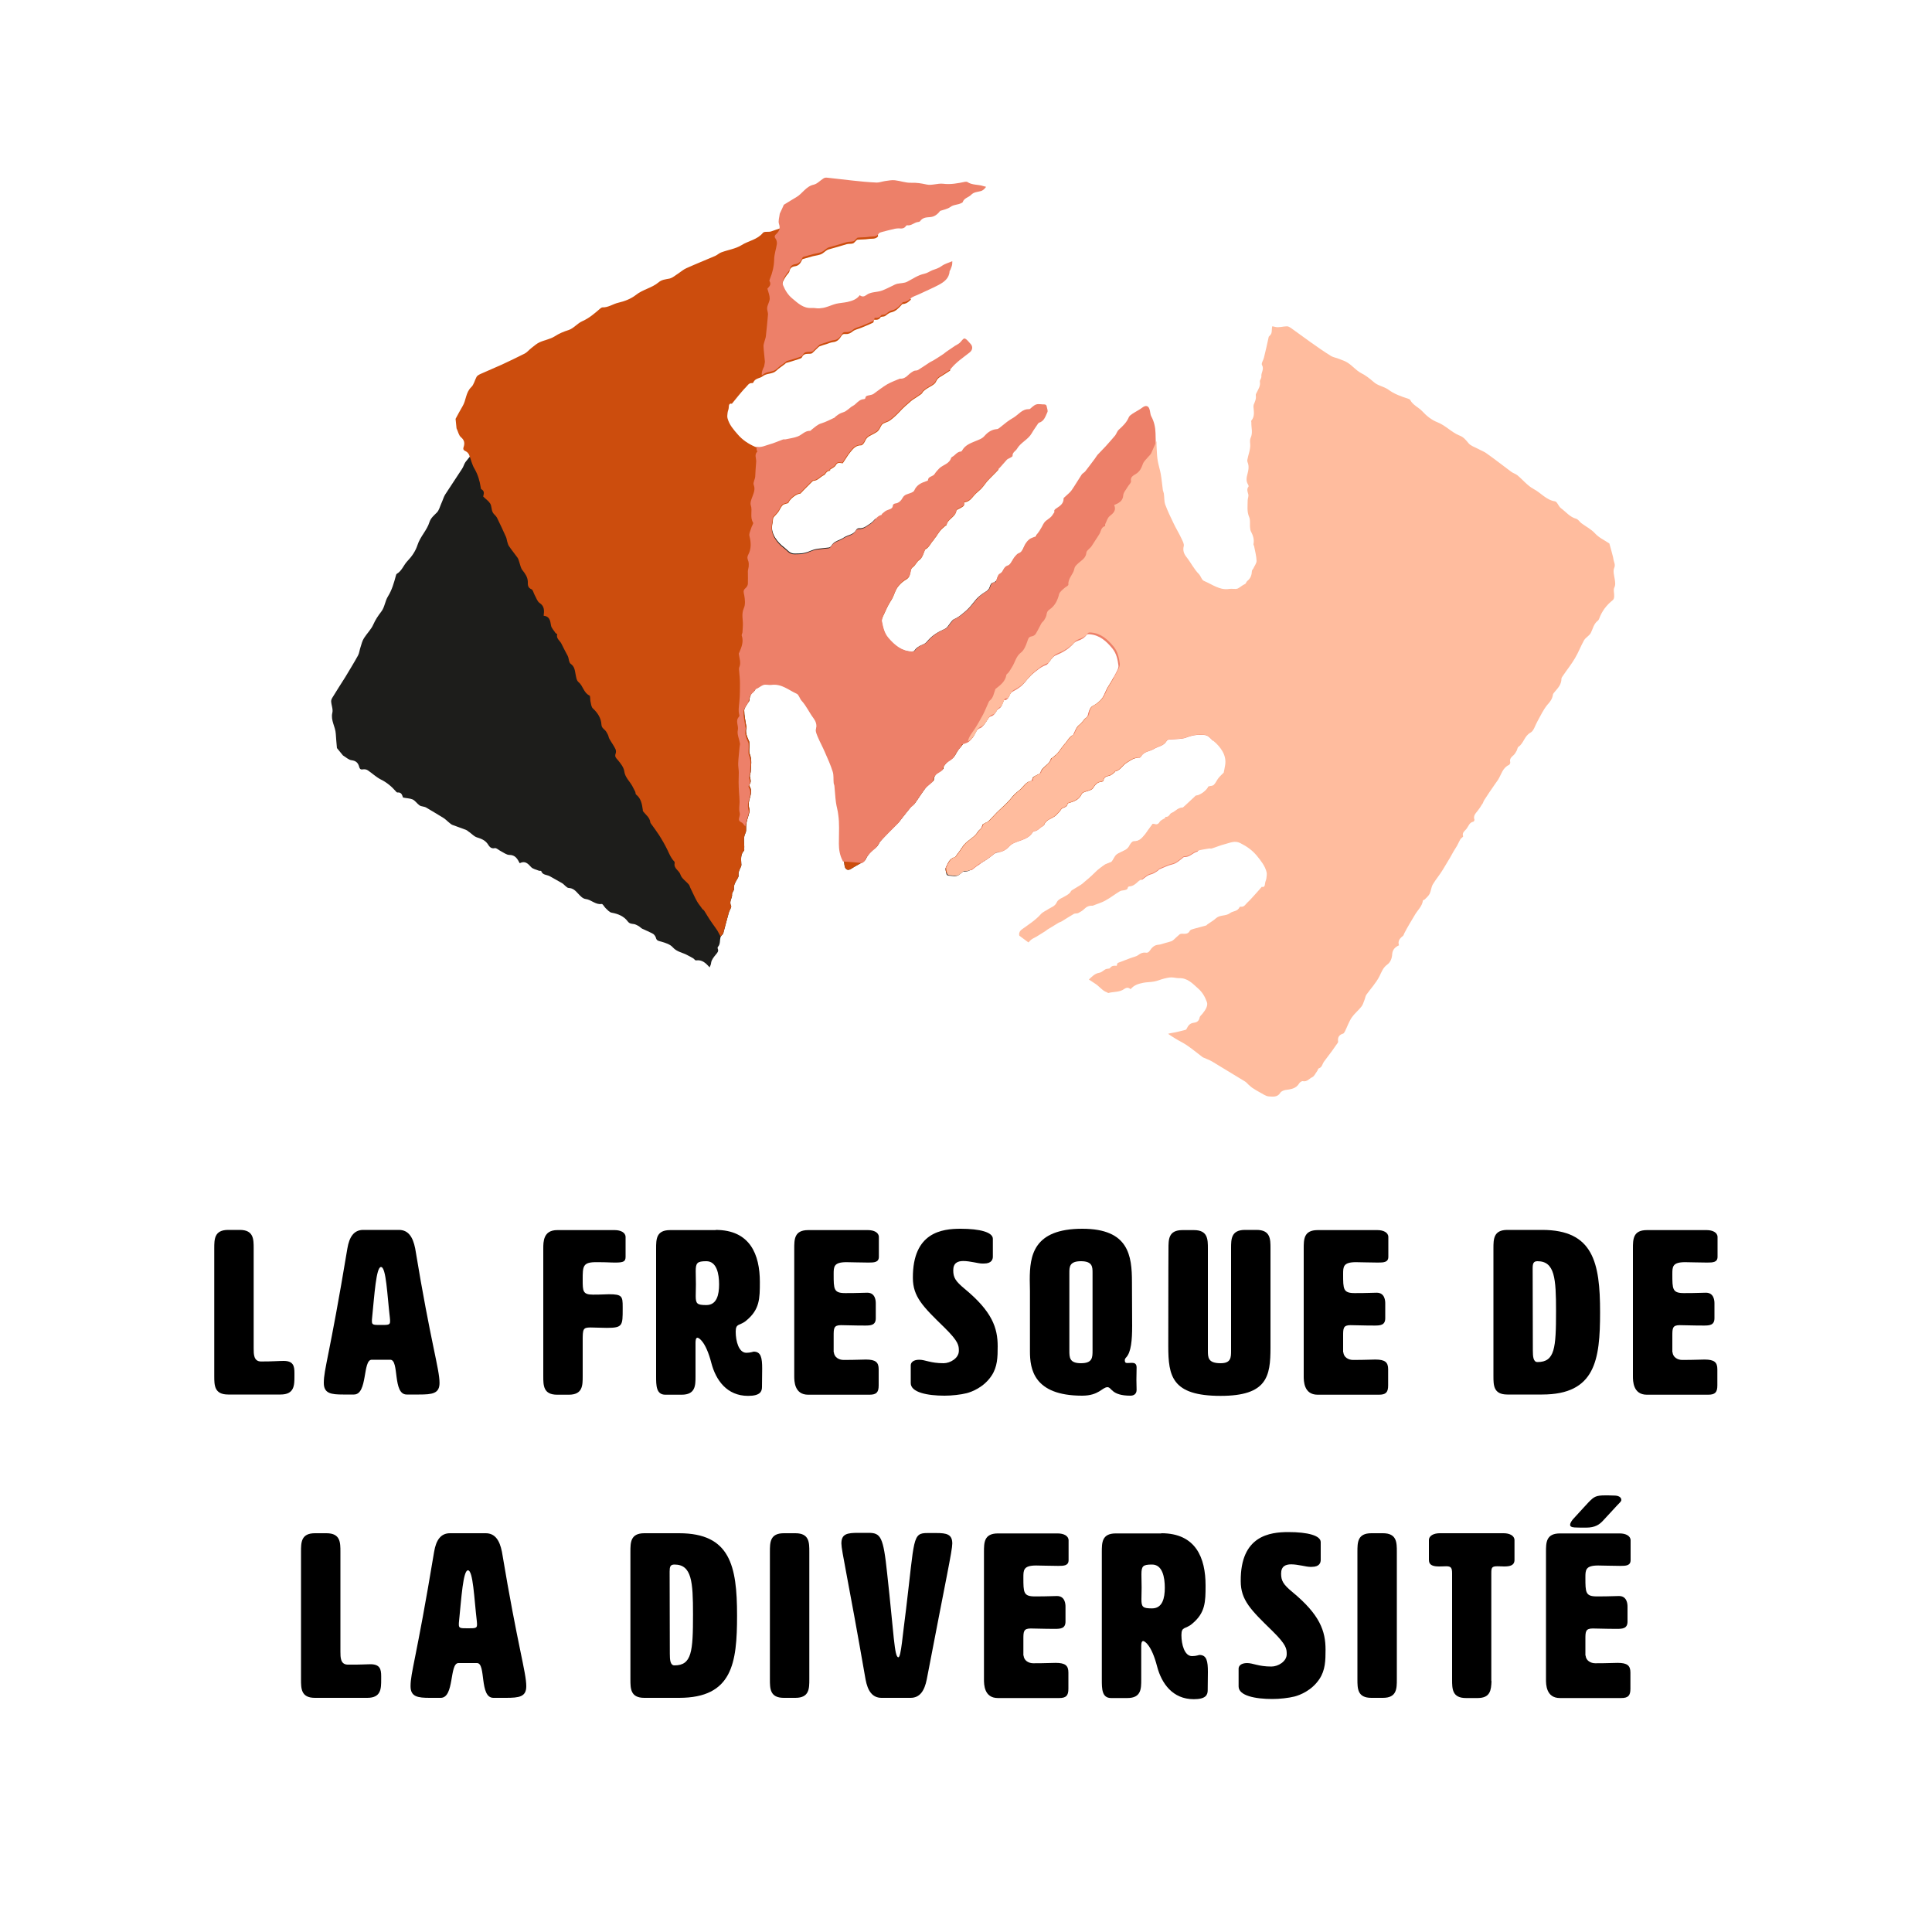 <svg xmlns="http://www.w3.org/2000/svg" xmlns:xlink="http://www.w3.org/1999/xlink" id="Calque_1" x="0px" y="0px" viewBox="0 0 1000 1000" style="enable-background:new 0 0 1000 1000;" xml:space="preserve"><style type="text/css">	.st0{fill:#1D1D1B;}	.st1{fill:#CC4D0D;}	.st2{fill:#ED8069;}	.st3{fill:#FFBC9E;}</style><g>	<path d="M146.8,704.4c5,0,5.6,2.6,5.6,6.2v1.6c0,4.8,0,9.6-7.2,9.6h-27.1c-7.2,0-7.2-4.8-7.2-9.6v-66c0-4.8,0-9.6,7.2-9.6h6  c7.2,0,7.2,4.8,7.2,9.6V698c0,2.9,0,6.6,3.7,6.7C141.4,704.7,144.3,704.4,146.8,704.4z"></path>	<path d="M227.5,715.8c0,5.5-3.7,6-10.6,6h-6.4c-7.4,0-3.7-18-8.5-18h-9.6c-4.8,0-2,18-9.2,18h-5.6c-6.2,0-10-0.5-10-6  c0-7.2,2.9-13.6,12.2-69.6c1-6,3.4-9.6,8.2-9.6h18.5c4.8,0,7.2,3.6,8.4,9.6C223,695.4,227.5,708.6,227.5,715.8z M192.5,683.9  c0,1.9,0.8,1.9,4.7,1.9c3.7,0,4.7,0,4.7-1.8c0-0.5,0-1.1-0.1-1.9c-1.4-11.8-1.9-26.3-4.6-26.3c-2.5,0-3.4,14.4-4.6,26.3  C192.5,682.8,192.5,683.4,192.5,683.9z"></path>	<path d="M301.6,662.4c0,5.8,0,7.7,5.3,7.7c5,0,6.2-0.2,8.3-0.2c6.8,0,7.1,1.1,7.1,6.5v1.1c0,8.6,0,9.8-8.2,9.8  c-2.4,0-6.6-0.2-8.4-0.2c-4,0-4.1,0.8-4.1,7v18.2c0,4.8,0,9.6-7.2,9.6h-6c-7.2,0-7.2-4.8-7.2-9.6v-66c0-3.6,0-9.6,7.2-9.6h29.8  c3,0,5.6,1.2,5.6,3.6v10.2c0,2.4-1,3-5.3,3c-3,0-3.8-0.2-9.5-0.2C301.6,653.2,301.6,655.3,301.6,662.4z"></path>	<path d="M370.4,636.6c17.9,0,22.9,12.8,22.9,27c0,8.6-0.1,14.2-7,19.9c-3.4,2.9-5.5,1.2-5.5,5.8c0,4.9,1.6,10.9,5.5,10.9  c2.2,0,3.5-0.6,3.8-0.6c3.8,0,4.4,3.2,4.4,8.8c0,2.6-0.1,5.9-0.1,9.5c0,2.4-1,4.6-7.2,4.6c-11,0-16.7-8.2-19-17  c-2.9-11.2-6.5-13.1-7.2-13.1c-1,0-1,1.9-1,2.9v17c0,4.8,0,9.6-7.2,9.6h-8.4c-4.8,0-4.8-4.8-4.8-9.6v-66c0-4.8,0-9.6,7.2-9.6H370.4  z M360.1,658c0,1.6,0.1,4.3,0.1,6.8c0,2.4-0.1,4.6-0.1,6c0,4,0.7,4.7,5.5,4.7c5.4,0,6.6-5.3,6.6-10.7s-1.2-12-6.6-12  C360.8,652.8,360.1,653.7,360.1,658z"></path>	<path d="M431.6,699.9c0.2,2.6,2.6,4,5,4c6.8,0,9.1-0.2,11.6-0.2c5,0,6.6,1.4,6.6,5v8.4c0,3.6-1.2,4.8-4.8,4.8h-31.7  c-7.2,0-7.2-7.2-7.2-9.6v-66c0-4.8,0-9.6,7.2-9.6h31c3,0,5.6,1.2,5.6,3.6v10.2c0,2.9-2.4,3-5.4,3c-4.7,0-8.4-0.2-11.4-0.2  c-6.6,0-6.6,2.4-6.6,6.2c0,7.8,0,9.8,6,9.8c7.4,0,8.6-0.2,11.4-0.2c4.2,0,4.4,4.2,4.4,5.5v7.7c0,3.6-2.5,3.8-5.5,3.8  c-6.1,0-10-0.2-12.5-0.2c-3.8,0-3.8,1.7-3.8,5.6V699.9z"></path>	<path d="M497.2,636c10,0,16.7,1.8,16.7,5.2v9.2c0,1.3-0.5,3.6-4.6,3.6h-1c-1.9,0-6.2-1.3-9.7-1.3c-2.9,0-5.2,1-5.2,4.8  c0,3.7,1.1,5.6,5.8,9.5c14.3,11.8,17.2,20.2,17.2,29.9c0,5.5-0.1,10.6-3.2,15.2c-4,6-10.2,8.3-12.8,9c-3.2,0.8-7.8,1.3-11.5,1.3  c-8.9,0-17.5-1.7-17.5-6.5v-9.2c0-1.4,1.2-2.9,4.4-2.9c3.1,0,5.8,1.8,12.6,1.8c3.4,0,7.9-2.6,7.9-6.4c0-2.8-0.1-4.8-7.4-12  c-11.2-10.9-16.4-16-16.4-25.8C472.4,637.8,487.6,636,497.2,636z"></path>	<path d="M560.1,722.4c-25.2,0-27-14-27-22.9v-31.3c0-1.8-0.1-3.8-0.1-5.8c0-12.4,1.8-26.4,27.2-26.4c24,0,25.7,13.8,25.7,27.7  c0,7.3,0.1,14.5,0.1,22.6c0,7.2-0.5,13.7-3.2,16.4c-0.6,0.6-0.6,1.2-0.6,1.4c0,1.2,0.5,1.4,1.4,1.4c0.7,0,1.6-0.1,2.3-0.1  c1.3,0,2.4,0.4,2.4,2.4c0,2.6-0.1,4.3-0.1,6.4c0,1.6,0.1,3.2,0.1,5.2c0,2-1.3,3-3.2,3c-10,0-9.6-4.4-11.9-4.4  C570.4,718.1,568.8,722.4,560.1,722.4z M565.5,699v-40.2c0-3,0-6-6-6s-6,3-6,6V699c0,3.6,0,6.6,6,6.6S565.5,702.6,565.5,699z"></path>	<path d="M657.6,697.5c0,14.9-1.7,25-25.8,25c-25.3,0-27.1-10.2-27.1-25.8c0-37.9,0.1-50.4,0.1-50.4c0-4.8,0-9.6,7.2-9.6h6  c7.2,0,7.2,4.8,7.2,9.6V699c0,3.6,0,6.6,6.6,6.6c5.4,0,5.4-3,5.4-6.6v-52.9c0-4.7,0-9.5,7.2-9.5h6c7.2,0,7.2,4.8,7.2,9.5V697.5z"></path>	<path d="M695.3,699.9c0.2,2.6,2.6,4,5,4c6.8,0,9.1-0.2,11.6-0.2c5,0,6.6,1.4,6.6,5v8.4c0,3.6-1.2,4.8-4.8,4.8h-31.7  c-7.2,0-7.2-7.2-7.2-9.6v-66c0-4.8,0-9.6,7.2-9.6h31c3,0,5.6,1.2,5.6,3.6v10.2c0,2.9-2.4,3-5.4,3c-4.7,0-8.4-0.2-11.4-0.2  c-6.6,0-6.6,2.4-6.6,6.2c0,7.8,0,9.8,6,9.8c7.4,0,8.6-0.2,11.4-0.2c4.2,0,4.4,4.2,4.4,5.5v7.7c0,3.6-2.5,3.8-5.5,3.8  c-6.1,0-10-0.2-12.5-0.2c-3.8,0-3.8,1.7-3.8,5.6V699.9z"></path>	<path d="M798.2,636.6c26.4,0,30,16.8,30,42.6c0,24.6-2.4,42.6-30,42.6h-18c-7.2,0-7.2-4.8-7.2-9.6v-66c0-4.8,0-9.6,7.2-9.6H798.2z   M793.3,656.5c0,13.6,0.1,28.3,0.1,42.5c0,3.1,0.2,6,2.4,6c9,0,9.6-7.2,9.6-26.4c0-16.8-0.6-25.8-9.6-25.8  C793.7,652.8,793.3,654,793.3,656.5z"></path>	<path d="M865.7,699.9c0.2,2.6,2.6,4,5,4c6.8,0,9.1-0.2,11.6-0.2c5,0,6.6,1.4,6.6,5v8.4c0,3.6-1.2,4.8-4.8,4.8h-31.7  c-7.2,0-7.2-7.2-7.2-9.6v-66c0-4.8,0-9.6,7.2-9.6h31c3,0,5.6,1.2,5.6,3.6v10.2c0,2.9-2.4,3-5.4,3c-4.7,0-8.4-0.2-11.4-0.2  c-6.6,0-6.6,2.4-6.6,6.2c0,7.8,0,9.8,6,9.8c7.4,0,8.6-0.2,11.4-0.2c4.2,0,4.4,4.2,4.4,5.5v7.7c0,3.6-2.5,3.8-5.5,3.8  c-6.1,0-10-0.2-12.5-0.2c-3.8,0-3.8,1.7-3.8,5.6V699.9z"></path></g><g>	<path d="M191.7,861.4c5,0,5.6,2.6,5.6,6.2v1.6c0,4.8,0,9.6-7.2,9.6h-27.1c-7.2,0-7.2-4.8-7.2-9.6v-66c0-4.8,0-9.6,7.2-9.6h6  c7.2,0,7.2,4.8,7.2,9.6v51.7c0,2.9,0,6.6,3.7,6.7C186.3,861.7,189.2,861.4,191.7,861.4z"></path>	<path d="M272.4,872.8c0,5.5-3.7,6-10.6,6h-6.4c-7.4,0-3.7-18-8.5-18h-9.6c-4.8,0-2,18-9.2,18h-5.6c-6.2,0-10-0.5-10-6  c0-7.2,2.9-13.6,12.2-69.6c1-6,3.4-9.6,8.2-9.6h18.5c4.8,0,7.2,3.6,8.4,9.6C268,852.4,272.4,865.6,272.4,872.8z M237.5,840.9  c0,1.9,0.8,1.9,4.7,1.9c3.7,0,4.7,0,4.7-1.8c0-0.5,0-1.1-0.1-1.9c-1.4-11.8-1.9-26.3-4.6-26.3c-2.5,0-3.4,14.4-4.6,26.3  C237.5,839.8,237.5,840.4,237.5,840.9z"></path>	<path d="M351.5,793.6c26.4,0,30,16.8,30,42.6c0,24.6-2.4,42.6-30,42.6h-18c-7.2,0-7.2-4.8-7.2-9.6v-66c0-4.8,0-9.6,7.2-9.6H351.5z   M346.6,813.5c0,13.6,0.1,28.3,0.1,42.5c0,3.1,0.2,6,2.4,6c9,0,9.6-7.2,9.6-26.4c0-16.8-0.6-25.8-9.6-25.8  C346.9,809.8,346.6,811,346.6,813.5z"></path>	<path d="M418.9,869.2c0,4.8,0,9.6-7.2,9.6h-6c-7.2,0-7.2-4.8-7.2-9.6v-66c0-4.8,0-9.6,7.2-9.6h6c7.2,0,7.2,4.8,7.2,9.6V869.2z"></path>	<path d="M480,793.5h4.7c5.2,0,8.2,0.6,8.2,5.4c0,3.7-3.2,18-13.2,70.3c-1.2,6-3.6,9.6-8.4,9.6h-15c-4.8,0-7.2-3.6-8.3-9.6  c-9.1-52.3-12.5-66.6-12.5-70.3c0-5,3-5.5,8.8-5.5h5.2c6.4,0,7.7,2,9.7,21.1c3.5,31.6,3.7,43.3,5.8,43.3c1.4,0,2.2-11.8,4-25.1  C473.4,796.2,472.2,793.5,480,793.5z"></path>	<path d="M529.8,856.9c0.2,2.6,2.6,4,5,4c6.8,0,9.1-0.2,11.6-0.2c5,0,6.6,1.4,6.6,5v8.4c0,3.6-1.2,4.8-4.8,4.8h-31.7  c-7.2,0-7.2-7.2-7.2-9.6v-66c0-4.8,0-9.6,7.2-9.6h31c3,0,5.6,1.2,5.6,3.6v10.2c0,2.9-2.4,3-5.4,3c-4.7,0-8.4-0.2-11.4-0.2  c-6.6,0-6.6,2.4-6.6,6.2c0,7.8,0,9.8,6,9.8c7.4,0,8.6-0.2,11.4-0.2c4.2,0,4.4,4.2,4.4,5.5v7.7c0,3.6-2.5,3.8-5.5,3.8  c-6.1,0-10-0.2-12.5-0.2c-3.8,0-3.8,1.7-3.8,5.6V856.9z"></path>	<path d="M601.1,793.6c17.9,0,22.9,12.8,22.9,27c0,8.6-0.1,14.2-7,19.9c-3.4,2.9-5.5,1.2-5.5,5.8c0,4.9,1.6,10.9,5.5,10.9  c2.2,0,3.5-0.6,3.8-0.6c3.8,0,4.4,3.2,4.4,8.8c0,2.6-0.1,5.9-0.1,9.5c0,2.4-1,4.6-7.2,4.6c-11,0-16.7-8.2-19-17  c-2.9-11.2-6.5-13.1-7.2-13.1c-1,0-1,1.9-1,2.9v17c0,4.8,0,9.6-7.2,9.6h-8.4c-4.8,0-4.8-4.8-4.8-9.6v-66c0-4.8,0-9.6,7.2-9.6H601.1  z M590.8,815c0,1.6,0.1,4.3,0.1,6.8c0,2.4-0.1,4.6-0.1,6c0,4,0.7,4.7,5.5,4.7c5.4,0,6.6-5.3,6.6-10.7s-1.2-12-6.6-12  C591.5,809.8,590.8,810.6,590.8,815z"></path>	<path d="M666.9,793c10,0,16.7,1.8,16.7,5.2v9.2c0,1.3-0.5,3.6-4.6,3.6h-1c-1.9,0-6.2-1.3-9.7-1.3c-2.9,0-5.2,1-5.2,4.8  c0,3.7,1.1,5.6,5.8,9.5c14.3,11.8,17.2,20.2,17.2,29.9c0,5.5-0.1,10.6-3.2,15.2c-4,6-10.2,8.3-12.8,9c-3.2,0.8-7.8,1.3-11.5,1.3  c-8.9,0-17.5-1.7-17.5-6.5v-9.2c0-1.4,1.2-2.9,4.4-2.9c3.1,0,5.8,1.8,12.6,1.8c3.4,0,7.9-2.6,7.9-6.4c0-2.8-0.1-4.8-7.4-12  c-11.2-10.9-16.4-16-16.4-25.8C642,794.8,657.3,793,666.9,793z"></path>	<path d="M723,869.2c0,4.8,0,9.6-7.2,9.6h-6c-7.2,0-7.2-4.8-7.2-9.6v-66c0-4.8,0-9.6,7.2-9.6h6c7.2,0,7.2,4.8,7.2,9.6V869.2z"></path>	<path d="M772,870.1c-0.2,4.6-0.5,8.8-7.2,8.8h-6c-7.2,0-7.2-4.8-7.2-9.6v-54.9c0-3-0.6-3.7-3.1-3.7c-0.8,0-2,0.1-3.5,0.1  c-3,0-5.4-0.5-5.4-3.4v-10.2c0-2.4,2.6-3.6,5.6-3.6h33.1c3,0,5.6,1.2,5.6,3.6v10.2c0,2.9-2.4,3.4-5.4,3.4c-0.8,0-1.9-0.1-3.4-0.1  c-3,0-3.2,0.7-3.2,3.7V870.1z"></path>	<path d="M820.7,856.9c0.2,2.6,2.6,4,5,4c6.8,0,9.1-0.2,11.6-0.2c5,0,6.6,1.4,6.6,5v8.4c0,3.6-1.2,4.8-4.8,4.8h-31.7  c-7.2,0-7.2-7.2-7.2-9.6v-66c0-4.8,0-9.6,7.2-9.6h31c3,0,5.6,1.2,5.6,3.6v10.2c0,2.9-2.4,3-5.4,3c-4.7,0-8.4-0.2-11.4-0.2  c-6.6,0-6.6,2.4-6.6,6.2c0,7.8,0,9.8,6,9.8c7.4,0,8.6-0.2,11.4-0.2c4.2,0,4.4,4.2,4.4,5.5v7.7c0,3.6-2.5,3.8-5.5,3.8  c-6.1,0-10-0.2-12.5-0.2c-3.8,0-3.8,1.7-3.8,5.6V856.9z M829.9,786.9c-2,2.2-4.2,3.8-9,3.8c-6.2,0-7-0.1-7.6-0.5  c-0.5-0.2-0.6-0.6-0.6-1c0-1,1.1-2.5,1.8-3.2c3.8-4.2,7.9-8.6,7.9-8.6c2.6-2.6,3.5-3.4,8.5-3.4c1,0,2.5,0,4.7,0.1  c1.9,0,3.6,0.7,3.6,2.3c0,0.7-1.1,1.7-2,2.6C830,786.8,829.9,786.9,829.9,786.9z"></path></g><g>	<g>		<path class="st0" d="M367.3,500.7c0.4-0.8,0.7-1.6,0.8-2.5c0.2-1.4,1.4-2.9,2.4-4.1c0.8-1,1.6-1.7,1-3.1c-0.1-0.2-0.1-0.8,0.1-0.9   c1.3-1.4,0.9-3.3,1.3-4.9c0.2-0.8,1.1-1.4,1.4-1.9c1-3.7,1.9-7.3,2.9-10.8c0.3-1.3,1.6-2.9,1.2-3.7c-1.2-2.3,0.8-4,0.5-6   c0-0.3,0.1-0.6,0.3-0.9c0.2-0.6,0.7-1.1,0.7-1.6c-0.3-2.2,0.8-3.8,1.8-5.5c0.3-0.5,0.6-1.1,0.6-1.6c-0.3-1.8,0.6-3.2,1.3-4.8   c0.1-0.4,0.2-0.8,0.1-1.2c-0.1-2.4-0.5-4.9,1.4-6.9c0.2-0.2,0.1-0.7,0.1-1c0.2-2.7-0.7-5.4,0.6-8c0.5-0.9,0.4-2,0.4-3.1   c-0.1-2.9,1.2-5.5,1.8-8.3c0.1-0.6-0.2-1.3-0.3-1.9c-0.4-1.7-0.1-3.2,0.4-4.9c0.5-1.9,1.2-3.9,0-5.9c-0.2-0.3-0.4-0.9-0.2-1.1   c1-1.3,0.6-2.5,0.3-3.8c-0.3-1.1,0.4-2.2,0.4-3.1c0.1-2.9,0.7-5.9-0.5-8.8c-0.6-1.5-0.1-3.3-0.2-5c0-0.7,0-1.6-0.4-2.2   c-1-2.2-1.8-4.3-1.1-6.7c0.1-0.3-0.2-0.7-0.2-1c-0.4-2.6-1-5.2-1-7.8c0-1.3,1.2-2.6,1.9-3.9c0.2-0.4,0.7-0.7,0.7-1.1   c0.2-2.1,0.8-3.8,2.6-5.1c0.5-0.4,0.7-1.4,1.2-1.6c1.4-0.5,2.5-1.6,3.8-2.1c1.2-0.5,2.9,0.1,4.3-0.1c5.2-0.7,8.9,2.7,13.1,4.6   c1.1,0.5,1.5,2.5,2.5,3.6c2.5,2.7,4,6.2,6.2,9.1c1.1,1.5,1.9,3.4,1.2,5.7c-0.3,1.1,0.5,2.7,1,4c1.1,2.6,2.5,5.1,3.6,7.7   c1.5,3.4,3,6.7,4.1,10.2c0.6,1.8,0.3,3.8,0.5,5.8c0,0.6,0.4,1.1,0.4,1.7c0.3,2.8,0.4,5.7,0.8,8.5c0.3,2.2,1,4.3,1.2,6.5   c0.3,2.1,0.4,4.3,0.4,6.5c0,2.8-0.1,5.5-0.1,8.3c0,3.1,0.5,6,1.9,8.7c0.6,1.2,0.4,2.7,0.8,4c0.6,1.7,1.9,1.9,3.4,0.9   c1.8-1.2,3.7-2.1,5.5-3.2c0.7-0.4,1.6-1,1.9-1.7c1.2-2.7,3.3-4.5,5.5-6.3c0.9-0.7,1.3-2,2-2.9c1.6-1.9,3.4-3.6,5.1-5.4   c1.4-1.5,2.9-2.8,4.3-4.3c0.6-0.6,1-1.3,1.5-1.9c1.7-2.2,3.4-4.3,5.2-6.5c0.5-0.6,1.4-0.9,1.8-1.6c1.9-2.6,3.6-5.4,5.5-7.9   c0.9-1.2,2.3-2.1,3.4-3.2c0.3-0.3,0.9-0.6,0.9-0.9c0-2.5,1.8-3.8,3.6-4.8c1.2-0.7,1.7-1.2,1.4-2.1c0.8-1.1,1.3-1.9,2-2.5   c1-0.9,2.2-1.4,3.1-2.3c0.8-0.7,1.2-1.8,1.8-2.7c0.4-0.7,0.8-1.3,1.3-1.9c0.6-0.7,1.2-1.4,1.8-2.2c-0.1-0.1-0.3-0.3-0.4-0.4   c1.4-0.5,2.9-0.8,4-1.6c1.1-0.9,2.1-2.2,2.7-3.5c0.8-1.5,1.3-2.9,3.1-3.5c0.8-0.2,1.4-1.1,1.9-1.7c1.3-1.5,2.2-4,3.7-4.4   c2.5-0.6,2.2-3.2,4.2-4c1-0.4,1.4-2.4,2-3.6c0.2-0.3,0.4-0.8,0.5-0.8c1.9,0.2,2.2-1.3,2.7-2.4c0.8-1.9,2.6-2.3,4.1-3.3   c0.9-0.6,1.9-1.3,2.7-2.1c1.9-1.9,3.4-4.2,5.5-5.9c2.1-1.7,4.2-3.6,6.9-4.5c0.7-0.2,1.1-1.1,1.6-1.7c1-1.2,1.7-2.6,3.4-3.3   c3.4-1.4,6.6-3.2,9.1-6.1c0.5-0.6,1.4-1.1,2.2-1.4c1.1-0.4,2.1-0.8,3-1.5c-0.2-1.7-1.7-2.7-2.5-4c-0.6-1-2.1-1.5-3.2-2.2   c-0.5-0.3-1.4-0.4-1.6-0.8c-0.7-1.7-2.4-1.7-3.7-2.5c-1.9-1.3-3.9-2.6-5.8-3.8c-1-0.7-2.1-1.3-3.1-1.9c-0.6-0.4-1.3-1-1.9-0.9   c-2.2,0.4-3.5-0.2-4.3-2.3c-0.2-0.4-0.9-0.7-1.4-0.9c-2.4-1-5-1.7-7.3-3.1c-2.1-1.2-3.8-3.2-5.8-4.6c-1-0.7-2.3-1-3.5-1.4   c-0.6-0.2-1.3-0.3-1.9-0.5c-0.1,0.3-0.3,0.8-0.4,0.8c-1.9-0.2-2.2,1.4-2.6,2.5c-0.7,1.9-2.5,2.4-3.9,3.5c-0.9,0.7-1.8,1.4-2.6,2.2   c-1.8,2-3.3,4.3-5.3,6.1c-2.1,1.8-4.1,3.7-6.8,4.8c-0.6,0.3-1.1,1.1-1.6,1.7c-1,1.2-1.6,2.7-3.3,3.4c-3.4,1.5-6.5,3.4-8.9,6.4   c-0.5,0.6-1.3,1.2-2.1,1.5c-1.8,0.7-3.4,1.6-4.5,3.3c-0.2,0.3-1.1,0.4-1.6,0.4c-5.2-0.2-8.8-3.3-12-7c-2.2-2.5-2.8-5.6-3.4-8.6   c-0.3-1.5,0.9-3.4,1.6-5c1-2.3,2.1-4.5,3.5-6.6c1.4-2.3,1.8-5.1,3.7-7.2c1.2-1.4,2.5-2.5,4.1-3.4c1.6-1,1.8-2.8,2.1-4.4   c0.2-0.9,0.5-1.4,1.3-2c1.2-0.9,1.8-2.6,3.1-3.5c1.8-1.3,2.1-3.4,2.9-5.1c0.1-0.2,0.1-0.4,0.2-0.4c0.8-0.4,1.4-1,1.9-1.6   c-1.5-0.7-3-1.4-4.5-2.1c-1.6-0.8-3.3-1.7-4.9-2.5c-2.6-1.2-4.6-3.6-7.7-3.8c-0.2,0-0.3-0.7-0.6-1c-1-0.8-1.9-1.8-3.1-2.3   c-1.5-0.6-3.4-0.6-4.9-1.3c-0.6-0.3-1.2-0.7-1.8-1c-0.8,0.8-1.5,1.7-2.4,2.3c-1.9,1.2-3.6,2.9-6.2,2.6c-0.4,0-1.1,0.4-1.3,0.8   c-1.3,2.6-4.3,2.6-6.4,4c-2.1,1.5-5.1,1.7-6.5,4.3c-0.2,0.4-0.8,0.8-1.3,0.9c-2.2,0.3-4.5,0.4-6.7,0.8c-1.5,0.3-2.9,1-4.3,1.5   c-1,0.3-2.1,0.6-3.2,0.7c-1.1,0.1-2.3,0.1-3.5,0.1c-2.5,0.1-3.8-2-5.4-3.2c-1.8-1.3-3.4-3-4.6-4.9c-1.4-2.2-2.1-4.7-1.6-7.4   c0.2-1.3,0.4-2.6,0.5-3.7c0.9-1,1.8-1.9,2.6-2.9c0.8-1.1,1.3-2.6,2.3-3.6c0.6-0.6,1.8-0.7,2.9-1.1c0.7-2,4.3-4.9,6.3-4.9   c0.8-0.8,1.3-1.4,1.8-1.9c0.8-0.8,1.6-1.6,2.4-2.4c-1.2-0.1-2.1-0.9-3.2-1.7c-1.1-0.8-2.3-1.4-3.5-2.1c-0.5-0.6-1.5-0.6-2.2-0.9   c-2.8-1.5-5.5-3.2-8.2-4.8c-0.9-0.6-1.8-1.2-2.8-1.7c-2.8-1.5-6.3-2-8.1-5.2c-0.2-0.3-1-0.6-1.4-0.5c-1.8,0.6-2.7-0.6-3.8-1.6   c-0.7-0.6-1.5-1-2.3-1.4c-0.7-0.3-1.7-0.3-2.1-0.8c-2-2.6-5.7-2.6-7.6-5.7c-1-1.6-3.9-2.1-5.9-3.1c-3.1-1.5-6.4-2.7-9.1-4.8   c-1.7-1.4-3.2-2.3-5.4-2.5c-0.5,0-1.1-0.6-1.6-0.9c-2.1-1.5-4-3.2-6.9-2.9c-0.5,0-1.2-0.5-1.7-0.8c-3.1-1.9-6-3.9-9.2-5.6   c-3.1-1.6-6.4-2.6-9.5-4.2c-1.5-0.8-2.5-2.6-4-3.2c-2.2-1-4.8-1.2-6.5-3.2c-0.2-0.3-0.6-0.5-1-0.6c-4-1.2-7.3-3.4-10.1-6.5   c-0.4-0.5-1.4-0.6-2-0.6c-1.4,0-3.1,0.7-4.3,0.2c-1.6-0.7-3-0.3-4.5,0c-2,0.4-4.2,1.3-5.9,0.7c-1.8-0.6-2.7,0.2-4,0.6   c-0.5,0.2-1,0.2-1.6,0.4c-2.3,0.7-4.6,1.5-6.8,2.3c-1.6,2.6-2.5,5.4-4.8,7.7c-2,2.1-3.3,5-4.9,7.5c-0.7,1-1.9,1.8-2.1,2.8   c-0.7,3.4-3.2,5.5-5,8.2c-0.8,1.3-3.2,2.1-3.3,3.2c-0.4,4.6-4,7.6-5.7,11.5c-1.5,3.3-4.4,5.9-6.6,8.9c-0.7,1-1,2.4-1.7,3.4   c-2.9,4.5-5.9,8.9-8.8,13.4c-0.8,1.3-1.2,2.9-1.9,4.4c-0.8,1.7-1.2,3.8-2.5,5c-1.5,1.5-3,2.7-3.7,4.8c-1.3,4.3-4.8,7.5-6.2,11.9   c-1,3.1-2.9,5.9-5.3,8.4c-1.9,2-2.8,5-5.4,6.5c-0.3,0.2-0.4,0.6-0.5,1c-1,3.7-2,7.3-4.1,10.7c-1.5,2.4-1.7,5.6-3.4,7.8   c-1.7,2.2-3.1,4.3-4.2,6.8c-1.1,2.5-3.3,4.6-4.8,7c-0.9,1.4-1.3,3.1-1.8,4.7c-0.5,1.4-0.6,3-1.3,4.3c-2.1,3.8-4.4,7.5-6.6,11.2   c-2.2,3.5-4.5,7-6.6,10.5c-0.4,0.6-0.7,1.3-0.7,2c0.1,2,1.1,4.2,0.6,6c-0.9,3.9,1.6,7.1,1.8,10.8c0.1,2.4,0.4,4.7,0.6,7.4   c0.8,1,2,2.4,3.1,3.8c1.5,0.9,2.9,2.3,4.5,2.5c2.4,0.3,3.4,1.5,3.9,3.4c0.4,1.4,1,1.5,2.2,1.3c0.8-0.1,1.7,0.1,2.4,0.6   c2.2,1.5,4.2,3.4,6.5,4.6c3.1,1.5,5.6,3.6,7.8,6.1c0.2,0.3,0.6,0.7,0.9,0.7c2.3-0.3,2.5,1.7,2.9,2.6c1.9,0.4,3.6,0.4,5,1   c1.4,0.7,2.3,2.2,3.6,3.1c1,0.6,2.4,0.5,3.4,1.1c3.1,1.8,6.2,3.7,9.3,5.6c0.7,0.5,1.3,1.1,2,1.7c0.7,0.5,1.3,1.2,2.1,1.6   c2.3,0.9,4.8,1.7,7.1,2.6c0.8,0.3,1.4,1,2.1,1.4c1.2,0.9,2.3,2.1,3.6,2.5c2.2,0.7,4.2,1.4,5.6,3.4c0.7,1,1.5,2.7,3.7,2.2   c0.9-0.2,2.1,1.1,3.2,1.6c1.4,0.7,2.9,1.9,4.3,1.9c3.1,0,4.2,2,5.4,4.3c2.7-1.4,4.2,0.1,5.9,2c0.9,1,2.7,1.3,4.1,1.9   c0.3,0.1,1,0,1.1,0.1c0.7,2.2,2.9,1.9,4.4,2.7c2.2,1.2,4.3,2.4,6.4,3.6c1.2,0.7,2.3,2.4,3.4,2.5c2.4,0.1,3.6,1.5,5,3   c1,1.1,2.3,2.5,3.7,2.7c3,0.3,5.2,3.1,8.4,2.6c0.6-0.1,1.3,1.4,2,2.1c1,0.9,2,2.2,3.2,2.4c3.3,0.6,6.3,1.8,8.3,4.5   c1,1.3,2,1.2,3.2,1.4c0.8,0.1,1.6,0.6,2.4,1c0.7,0.4,1.2,1,1.9,1.4c1.9,0.9,3.9,1.7,5.7,2.7c0.6,0.4,1.2,1.3,1.4,2   c0.4,1.6,1.4,1.6,2.8,2c2.1,0.6,4.6,1.4,5.9,2.9c2.2,2.5,5.2,2.7,7.8,4.2c1,0.5,1.9,1,2.9,1.6c0.5,0.3,0.8,1,1.3,1   C363.5,496.6,365.4,498.6,367.3,500.7z"></path>		<path class="st0" d="M521.4,434.8c1.3-3.7,3.5-6.6,6.2-9.3c0.6-0.6,1.1-1.2,1.8-1.9c-0.7-0.2-1-0.3-1.4-0.4c0.7-0.6,1.3-1.2,2-1.7   c-0.5-0.2-0.7-0.1-1,0c0,0-0.1-0.1-0.1,0c1-1.6,2.1-3.2,2.9-4.8c1.3-2.4,2-5.1,3.6-7.2c3.7-4.9,6.9-10.1,9.5-15.7   c0.5-1.1,1.1-2.1,1.7-3.1c-0.6,0.6-1.3,1.1-2,1.7c-0.2,0.1-0.6,0.2-0.6,0.3c-0.6,3.3-4.7,4-5.4,7.3c-0.1,0.6-1.4,0.9-2.2,1.4   c-1.1,0.6-2.5,1-1.9,2.9c-3.2-0.1-4.5,2.7-6.4,4.4c-0.6,0.5-1.2,1-1.8,1.5c-1.7,1.3-2.8,3-4.2,4.5c-1.9,2.1-4.1,3.9-6.1,5.9   c-1.5,1.5-2.9,3.1-4.4,4.6c-0.4,0.4-1.1,0.5-1.7,0.9c-0.5,0.3-1.4,0.7-1.4,1c0,1.8-1.7,2.3-2.4,3.6c-2,3.2-5.9,4.5-7.9,7.7   c-1,1.6-2.1,3-3.2,4.5c-0.2,0.3-0.5,0.8-0.9,0.9c-2.8,0.7-3.4,3.2-4.5,5.3c-0.4,0.7,0,1.9,0.2,2.9c0.2,1.3,1,1.2,2.1,1.3   c1.5,0.1,2.8,0.5,4.2-0.3c0.5-0.3,0.9-0.7,1.3-1c0.5-0.3,1-1,1.4-0.9c3.6,0.3,5.5-2.5,8.1-4c1.2-0.7,2.4-1.3,3.5-2.1   c1.4-0.9,2.7-2,4-3c0.4-0.3,0.9-0.6,1.4-0.7c0.4,0,0.7-0.1,1.1-0.1c0.2-0.3,0.4-0.6,0.5-0.9C518.9,438.3,520.7,436.8,521.4,434.8z   "></path>	</g>	<g>		<path class="st1" d="M497.4,448.5c3.1-2.3,6.6-3.5,10.3-4.3c0.8-0.2,1.6-0.4,2.5-0.6c-0.4-0.5-0.7-0.8-0.9-1.1   c0.9-0.1,1.8-0.2,2.6-0.3c-0.3-0.5-0.6-0.5-0.8-0.5c0,0-0.1-0.1,0-0.1c1.7-0.8,3.5-1.5,5.1-2.4c2.4-1.3,4.5-3.1,7-4   c5.8-2,11.4-4.6,16.7-7.8c0.2-0.1,0.3-0.2,0.5-0.3c1-3.1,4.3-3.3,6.2-5.1c0.6-0.6,1.2-1.2,1.8-1.9c0.5-0.5,0.8-1.2,1.3-1.6   c1.1-0.7,2.7-0.7,2.9-2.5c0-0.2,0.5-0.3,0.8-0.4c2.7-0.8,5.2-1.7,6.5-4.6c0.4-0.9,2-1.2,3.2-1.6c1.1-0.4,2.1-0.5,2.9-1.8   c0.8-1.3,2-2.8,4-2.9c0.4,0,1.2-0.4,1.2-0.7c0.2-2.2,2-2.1,3.4-2.6c0.9-0.4,1.6-1.1,2.4-1.7c0.1-0.1,0.1-0.4,0.2-0.4   c2.7-0.5,3.9-3.3,6-4.5c1.7-1,3.3-2.4,5.5-2.5c0.8-2.1,1.3-4.2,0-6.5c-0.3-0.6-0.4-1.7,0-2.1c1.6-1.7,0.5-3.7,0.7-5.4   c0.1-1.2-0.9-2.4-1.4-3.6c-0.2-0.6-1-1.1-0.9-1.6c0.4-1.8-1.1-2.8-1.7-4.1c-0.9-2.1-1.8-4.3-2.7-6.4c-0.5-1.1-1-2.2-1.5-3.3   c-0.3-0.6-0.5-1.6-1.1-1.8c-2-0.8-2.8-2.1-2.3-4.3c0.1-0.4-0.3-1-0.6-1.5c-0.2-0.4-0.5-0.7-0.8-1.1c-0.8,1.5-1.7,3-2.6,4.4   c-1.5,2.2-2,5-3.9,7.1c-1.3,1.4-2.6,2.4-4.2,3.2c-1.7,0.9-1.9,2.7-2.3,4.3c-0.2,0.9-0.6,1.4-1.4,2c-1.2,0.9-1.9,2.5-3.2,3.4   c-1.8,1.3-2.2,3.3-3.1,5c-0.1,0.2-0.1,0.4-0.3,0.4c-2.1,1-2.9,3.2-4.4,4.7c-0.5,0.5-0.7,1.1-1.3,1.6c-0.8,1.1-1.5,2.2-2.3,3.1   c-0.8,0.9-1.9,1.7-2.8,2.5c-0.2,0.1-0.6,0.2-0.6,0.3c-0.6,3.3-4.7,4-5.4,7.3c-0.1,0.6-1.4,0.9-2.2,1.4c-1.1,0.6-2.5,1-1.9,2.9   c-3.2-0.1-4.5,2.7-6.4,4.4c-0.6,0.5-1.2,1-1.8,1.5c-1.7,1.3-2.8,3-4.2,4.5c-1.9,2.1-4.1,3.9-6.1,5.9c-1.5,1.5-2.9,3.1-4.4,4.6   c-0.4,0.4-1.1,0.5-1.7,0.9c-0.5,0.3-1.4,0.7-1.4,1c0,1.8-1.7,2.3-2.4,3.6c-2,3.2-5.9,4.5-7.9,7.7c-1,1.6-2.1,3-3.2,4.5   c-0.2,0.3-0.5,0.8-0.9,0.9c-2.8,0.7-3.4,3.2-4.5,5.3c-0.4,0.7,0,1.7,0.1,2.7c0.5-0.2,1-0.5,1.5-0.7   C493.4,450,495.7,449.8,497.4,448.5z"></path>		<path class="st1" d="M365.8,473.5c0.9,1.5,1.8,2.9,2.8,4.3c0.9,1.3,1.9,2.6,2.8,4c0.6,1,1,2,1.6,3c0.3-0.6,1-1.1,1.3-1.5   c1-3.7,1.9-7.3,2.9-10.8c0.3-1.3,1.6-2.9,1.2-3.7c-1.2-2.3,0.8-4,0.5-6c0-0.3,0.1-0.6,0.3-0.9c0.2-0.6,0.7-1.1,0.7-1.6   c-0.3-2.2,0.8-3.8,1.8-5.5c0.3-0.5,0.6-1.1,0.6-1.6c-0.3-1.8,0.6-3.2,1.3-4.8c0.1-0.4,0.2-0.8,0.1-1.2c-0.1-2.4-0.5-4.9,1.4-6.9   c0.2-0.2,0.1-0.7,0.1-1c0.2-2.7-0.7-5.4,0.6-8c0.5-0.9,0.4-2,0.4-3.1c-0.1-2.9,1.2-5.5,1.8-8.3c0.1-0.6-0.2-1.3-0.3-1.9   c-0.4-1.7-0.1-3.2,0.4-4.9c0.5-1.9,1.2-3.9,0-5.9c-0.2-0.3-0.4-0.9-0.2-1.1c1-1.3,0.6-2.5,0.3-3.8c-0.3-1.1,0.4-2.2,0.4-3.1   c0.1-2.9,0.7-5.9-0.5-8.8c-0.6-1.5-0.1-3.3-0.2-5c0-0.7,0-1.6-0.4-2.2c-1-2.2-1.8-4.3-1.1-6.7c0.1-0.3-0.2-0.7-0.2-1   c-0.4-2.6-1-5.2-1-7.8c0-1.3,1.2-2.6,1.9-3.9c0.2-0.4,0.7-0.7,0.7-1.1c0.2-2.1,0.8-3.8,2.6-5.1c0.5-0.4,0.7-1.4,1.2-1.6   c1.4-0.5,2.5-1.6,3.8-2.1c1.2-0.5,2.9,0.1,4.3-0.1c5.2-0.7,8.9,2.7,13.1,4.6c1.1,0.5,1.5,2.5,2.5,3.6c2.5,2.7,4,6.2,6.2,9.1   c1.1,1.5,1.9,3.4,1.2,5.7c-0.3,1.1,0.5,2.7,1,4c1.1,2.6,2.5,5.1,3.6,7.7c1.5,3.4,3,6.7,4.1,10.2c0.6,1.8,0.3,3.8,0.5,5.8   c0,0.6,0.4,1.1,0.4,1.7c0.3,2.8,0.4,5.7,0.8,8.5c0.3,2.2,1,4.3,1.2,6.5c0.3,2.1,0.4,4.3,0.4,6.5c0,2.8-0.1,5.5-0.1,8.3   c0,3.1,0.5,6,1.9,8.7c0.6,1.2,0.4,2.7,0.8,4c0.6,1.7,1.9,1.9,3.4,0.9c1.8-1.2,3.7-2.1,5.5-3.2c0.7-0.4,1.6-1,1.9-1.7   c1.2-2.7,3.3-4.5,5.5-6.3c0.9-0.7,1.3-2,2-2.9c1.6-1.9,3.4-3.6,5.1-5.4c1.4-1.5,2.9-2.8,4.3-4.3c0.6-0.6,1-1.3,1.5-1.9   c1.7-2.2,3.4-4.3,5.2-6.5c0.5-0.6,1.4-0.9,1.8-1.6c1.9-2.6,3.6-5.4,5.5-7.9c0.9-1.2,2.3-2.1,3.4-3.2c0.3-0.3,0.9-0.6,0.9-0.9   c0-2.5,1.8-3.8,3.6-4.8c1.2-0.7,1.7-1.2,1.4-2.1c0.8-1.1,1.3-1.9,2-2.5c1-0.9,2.2-1.4,3.1-2.3c0.8-0.7,1.2-1.8,1.8-2.7   c0.4-0.7,0.8-1.3,1.3-1.9c0.6-0.7,1.2-1.4,1.8-2.2c-0.1-0.1-0.3-0.3-0.4-0.4c1.4-0.5,2.9-0.8,4-1.6c1.1-0.9,2.1-2.2,2.7-3.5   c0.8-1.5,1.3-2.9,3.1-3.5c0.8-0.2,1.4-1.1,1.9-1.7c1.3-1.5,2.2-4,3.7-4.4c2.5-0.6,2.2-3.2,4.2-4c1-0.4,1.4-2.4,2-3.6   c0.2-0.3,0.4-0.8,0.5-0.8c1.9,0.2,2.2-1.3,2.7-2.4c0.8-1.9,2.6-2.3,4.1-3.3c0.9-0.6,1.9-1.3,2.7-2.1c1.9-1.9,3.4-4.2,5.5-5.9   c2.1-1.7,4.2-3.6,6.9-4.5c0.7-0.2,1.1-1.1,1.6-1.7c1-1.2,1.7-2.6,3.4-3.3c3.4-1.4,6.6-3.2,9.1-6.1c0.5-0.6,1.4-1.1,2.2-1.4   c1.9-0.6,3.5-1.5,4.6-3.1c0.2-0.3,1-0.3,1.6-0.3c-0.8-1.9-1.6-3.8-2.7-5.5c-1.4-2.1-2.9-3.8-3.2-6.5c-0.2-2.1-1.6-3.8-3.4-5   c-1.9-1.3-2.3-3.1-2.1-5.3c-2.3-0.5-2.9-2.1-3.1-4.2c-0.1-0.6-0.7-1.1-1-1.7c-0.9-1.5-1.8-2.9-2.7-4.4c-0.9-1.6-1.7-3.2-2.7-4.8   c-1.5-2.5-1.9-5.5-4.3-7.4c-0.2-0.1,0.1-0.8,0-1.1c-0.4-1.2-0.6-2.6-1.3-3.6c-0.3-0.5-0.8-0.9-1.2-1.4c-0.2,0.2-0.3,0.4-0.5,0.6   c0.1,0.1,0.3,0.3,0.4,0.4c-1.3,0.6-2.9,0.9-4,1.8c-1.1,0.9-2,2.2-2.6,3.6c-0.7,1.5-1.2,3-3,3.6c-0.7,0.3-1.3,1.1-1.9,1.8   c-1.2,1.5-2.1,4.1-3.6,4.5c-2.4,0.7-2.1,3.3-4.1,4.2c-1,0.4-1.3,2.4-1.9,3.7c-0.1,0.3-0.3,0.8-0.5,0.8c-1.9-0.2-2.2,1.4-2.6,2.5   c-0.7,1.9-2.5,2.4-3.9,3.5c-0.9,0.7-1.8,1.4-2.6,2.2c-1.8,2-3.3,4.3-5.3,6.1c-2.1,1.8-4.1,3.7-6.8,4.8c-0.6,0.3-1.1,1.1-1.6,1.7   c-1,1.2-1.6,2.7-3.3,3.4c-3.4,1.5-6.5,3.4-8.9,6.4c-0.5,0.6-1.3,1.2-2.1,1.5c-1.8,0.7-3.4,1.6-4.5,3.3c-0.2,0.3-1.1,0.4-1.6,0.4   c-5.2-0.2-8.8-3.3-12-7c-2.2-2.5-2.8-5.6-3.4-8.6c-0.3-1.5,0.9-3.4,1.6-5c1-2.3,2.1-4.5,3.5-6.6c1.4-2.3,1.8-5.1,3.7-7.2   c1.2-1.4,2.5-2.5,4.1-3.4c1.6-1,1.8-2.8,2.1-4.4c0.2-0.9,0.5-1.4,1.3-2c1.2-0.9,1.8-2.6,3.1-3.5c1.8-1.3,2.1-3.4,2.9-5.1   c0.1-0.2,0.1-0.4,0.2-0.4c2.1-1,2.8-3.3,4.3-4.8c0.4-0.5,0.7-1.2,1.2-1.6c0.7-1.1,1.4-2.2,2.2-3.2c0.8-1,1.8-1.8,2.7-2.6   c0.2-0.2,0.5-0.2,0.6-0.3c0.5-3.3,4.6-4.1,5.1-7.5c0.1-0.6,1.4-1,2.1-1.4c1.1-0.7,2.5-1.1,1.8-3c3.2-0.1,4.4-2.8,6.3-4.6   c0.6-0.5,1.1-1,1.7-1.5c1.6-1.3,2.7-3.1,4-4.7c1.9-2.1,4-4,5.9-6.1c0,0,0,0,0,0c-0.4-0.8-0.6-1.6-0.3-2.7c0.1-0.2-0.3-0.9-0.5-0.9   c-2.2-0.3-2.6-2.1-3.2-3.8c-0.5-1.3-1.2-2.5-1.7-3.7c-0.1-0.8-0.9-1.3-1.3-2c-0.5-0.9-1-1.9-1.4-2.9c-1.1,0.7-2.3,1.1-3.5,1.6   c-2.4,1-5.1,2-6.6,4.6c-0.2,0.3-0.4,0.7-0.7,0.7c-2.1,0.1-3,2-4.6,2.8c-0.2,0.1-0.4,0.3-0.5,0.5c-0.9,3.1-4.1,3.5-6.1,5.4   c-0.6,0.6-1.2,1.3-1.8,2c-0.4,0.5-0.7,1.2-1.3,1.6c-1,0.7-2.7,0.8-2.8,2.6c0,0.2-0.5,0.3-0.7,0.4c-2.7,0.9-5.1,1.9-6.4,4.9   c-0.4,0.9-2,1.3-3.1,1.7c-1.1,0.4-2,0.6-2.8,1.9c-0.7,1.3-1.9,2.9-3.9,3.1c-0.4,0-1.2,0.5-1.2,0.8c-0.1,2.2-1.9,2.1-3.3,2.8   c-0.9,0.4-1.6,1.2-2.4,1.8c-0.1,0.1-0.1,0.4-0.2,0.5c-2.7,0.6-3.7,3.4-5.8,4.7c-1.9,1.2-3.6,2.9-6.2,2.6c-0.4,0-1.1,0.4-1.3,0.8   c-1.3,2.6-4.3,2.6-6.4,4c-2.1,1.5-5.1,1.7-6.5,4.3c-0.2,0.4-0.8,0.8-1.3,0.9c-2.2,0.3-4.5,0.4-6.7,0.8c-1.5,0.3-2.9,1-4.3,1.5   c-1,0.3-2.1,0.6-3.2,0.7c-1.1,0.1-2.3,0.1-3.5,0.1c-2.5,0.1-3.8-2-5.4-3.2c-1.8-1.3-3.4-3-4.6-4.9c-1.4-2.2-2.1-4.7-1.6-7.4   c0.2-1.3,0.4-2.6,0.5-3.7c0.9-1,1.8-1.9,2.6-2.9c0.8-1.1,1.3-2.6,2.3-3.6c0.6-0.6,1.8-0.7,2.9-1.1c0.7-2,4.3-4.9,6.3-4.9   c0.8-0.8,1.3-1.4,1.8-1.9c1.4-1.4,2.8-2.8,4.2-4.2c0.2-0.2,0.5-0.5,0.7-0.5c2.4-0.1,3.6-2.2,5.6-3c0.2-0.1,0.3-0.2,0.4-0.4   c1.2-1.6,1.2-1.6,2.8-1.9c-0.1-0.1-0.2-0.3-0.3-0.4c1-0.8,2.5-1.3,3.1-2.4c1-1.9,2.5-1,3.6-1c0.9-1.4,1.7-2.6,2.5-3.8   c0.4-0.6,0.8-1.2,1.3-1.8c1.5-1.8,2.8-3.7,5.7-3.7c0.8,0,1.8-1.5,2.2-2.5c0.9-2.1,2.9-2.6,4.6-3.6c0.8-0.5,1.7-0.9,2.2-1.6   c0.8-0.9,1.1-2.2,1.9-3.1c0.4-0.5,1.2-0.7,1.8-1c0.7-0.3,1.4-0.5,2-0.9c1.3-0.9,2.5-1.9,3.6-3c1-0.9,1.9-2,2.9-3   c1.1-1.1,2.2-2.1,3.4-3.1c0.7-0.6,1.3-1.2,2-1.7c1.5-1,3-1.9,4.5-3c0.5-0.3,0.7-1,1.1-1.4c0.5-0.5,1-0.9,1.6-1.3   c1.7-1.2,4.3-2.1,5-3.8c0.9-2.2,2.7-2.6,4.2-3.7c1-0.7,2.1-1.3,3.1-2c0,0,0,0,0,0c0.1-1.9-2.1-3.9-3.2-5.9c-0.3-0.6-0.7-1.1-1-1.7   c-1.4,0.9-2.8,1.8-4.2,2.7c-0.6,0.4-1.3,0.6-1.9,1c-2,1.3-4,2.7-6.1,4c-0.6,0.4-1.6,0.2-2.2,0.5c-1.1,0.6-2.1,1.3-3,2.2   c-1.2,1.2-2.5,1.9-4.1,1.8c-0.1,0-0.1,0-0.2,0c-2.1,0.9-4.3,1.7-6.3,2.8c-2.6,1.5-4.9,3.4-7.3,5.1c-0.6,0.4-1.4,0.5-2.2,0.7   c-0.9,0.2-1.9,0.2-2,1.5c0,0.2-0.5,0.5-0.8,0.5c-1.9,0.1-3.1,1.4-4.4,2.6c-0.6,0.6-1.4,0.9-2.1,1.4c-1,0.8-1.9,1.6-3,2.3   c-0.9,0.5-2,0.7-2.9,1.2c-0.8,0.4-1.5,1-2.2,1.5c-0.2,0.2-0.4,0.5-0.6,0.6c-2.2,1-4.4,2.2-6.7,2.9c-2.1,0.6-3.4,2-5,3.2   c-0.3,0.2-0.6,0.7-0.9,0.7c-2.7-0.1-4.2,2.1-6.4,2.9c-2,0.8-4.2,1-6.3,1.5c-0.5,0.1-1-0.1-1.4,0.1c-2.3,0.8-4.6,1.9-6.9,2.5   c-2.5,0.7-4.9,2.1-7.8,0.8c-3.4-1.5-6.4-3.5-8.8-6.3c-2.2-2.5-4.4-5-5.3-8.3c-0.3-0.9-0.1-2,0-3c0.1-0.9,0.6-1.8,0.6-2.7   c0-1.4,0.4-2.3,1.6-1.9c1.3-1.6,2.4-3,3.5-4.3c1.2-1.4,2.3-2.8,3.6-4.1c1-0.9,1.6-2.5,3.4-2.3c0.2,0,0.5-0.1,0.6-0.3   c0.9-2.3,3.4-2.1,4.8-3.2c2.2-1.8,5.1-1,7.1-2.9c1.3-1.3,3-2.3,4.5-3.5c0.2-0.1,0.3-0.4,0.5-0.5c2.1-0.6,4.2-1.2,6.2-1.9   c0.8-0.3,1.9-0.5,2.1-1.1c0.9-2,2.5-1.7,4.2-1.8c0.4,0,0.8-0.1,1.1-0.3c1-0.9,2-2,3-2.9c0.3-0.3,0.6-0.6,1-0.7   c1.1-0.4,2.2-0.8,3.4-1.1c1.1-0.4,2.3-0.9,3.4-1c2.2-0.2,3.4-1.7,4.3-3.2c0.6-1,1.2-1.1,2.1-1c1.5,0.1,2.6-0.4,3.8-1.4   c1.1-0.9,2.8-1.2,4.3-1.8c2.1-0.9,4.2-1.7,6.2-2.7c0.3-0.1,0.3-0.9,0.5-1.5c1.3,0.1,2.6,0.1,3.4-1.3c0.3-0.4,1.6-0.2,2.3-0.6   c1-0.7,2-1.7,3.1-1.9c2.4-0.5,3.8-2.1,5.3-3.7c0.2-0.2,0.4-0.6,0.6-0.6c1.5-0.1,2.6-0.6,3.8-1.8c0.2-0.2,0.4-0.3,0.6-0.5   c-0.4-0.9-0.8-1.7-1.3-2.5c-1-1.7-2.1-3.4-3.2-5c-1,0.1-1.9,0.2-2.9,0.4c-0.7,0.2-1.4,0.5-2.1,0.9c-1.9,0.9-3.8,1.9-5.7,2.6   c-2.7,1-5.8,0.5-8.2,2.4c-1.1,0.8-2.1,0.9-3.3,0c-1.6,2.2-3.9,2.9-6.4,3.5c-1.9,0.4-3.9,0.5-5.7,0.9c-1.7,0.4-3.4,1.2-5.1,1.7   c-1.2,0.4-2.4,0.6-3.7,0.7c-1.3,0.1-2.7-0.3-4-0.2c-4.3,0.3-7.1-2.5-10-4.9c-2.2-1.8-3.7-4.2-4.8-6.9c-0.7-1.7,0.4-3.8,2-6.1   c0.5-0.7,1.3-1.4,1.5-2.1c0.3-1.8,1.4-2.5,3-2.7c1.8-0.3,2.7-1.5,3.4-3c0.1-0.3,0.3-0.6,0.5-0.7c1.8-0.5,3.5-1,5.3-1.5   c1.6-0.4,3.5-0.5,4.9-1.4c1.1-0.7,1.9-1.7,3.2-2.1c3.1-0.8,6.2-1.8,9.3-2.7c1.1-0.3,2.3-0.1,3.3-0.4c0.6-0.2,1-0.9,1.5-1.3   c0.3-0.2,0.5-0.6,0.8-0.6c1.9-0.2,3.8-0.1,5.7-0.4c1.7-0.3,3.7,0.3,5-1.4c-0.1-0.6-0.2-1.2-0.3-1.8c-0.1-0.6-0.8-1.2-1.4-1.6   c-1.2-0.8-3-1.1-3.7-2.2c-1-1.5-2.3-1.9-3.7-2.5c-1.9-0.8-4.2-1.3-5.3-2.7c-1.1-1.5-2.4-1.4-3.7-1.8c-0.5-0.2-1-0.4-1.5-0.5   c-2.3-0.6-4.6-1.3-7-1.9c-2.7,1.3-5.1,3.1-8.3,3.8c-2.9,0.6-5.5,2.3-8.2,3.5c-1.1,0.5-2.6,0.4-3.3,1.1c-2.5,2.4-5.8,2.8-8.7,4   c-1.4,0.6-3.8-0.1-4.5,0.8c-2.9,3.6-7.5,4.1-11.1,6.4c-3.1,1.9-6.9,2.4-10.4,3.7c-1.2,0.4-2.1,1.4-3.3,1.9   c-4.9,2.1-9.9,4.1-14.8,6.3c-1.4,0.6-2.7,1.7-4,2.6c-1.6,1-3.1,2.4-4.8,2.8c-2,0.4-4,0.5-5.7,2c-3.5,2.9-8.1,3.6-11.7,6.5   c-2.6,2-5.7,3.2-9.1,4c-2.7,0.6-5.1,2.5-8.2,2.4c-0.3,0-0.7,0.3-1,0.5c-2.9,2.5-5.7,5-9.3,6.6c-2.6,1.1-4.5,3.7-7.1,4.6   c-2.6,0.8-5,1.8-7.3,3.3c-2.4,1.5-5.3,1.9-7.9,3.1c-1.5,0.7-2.8,1.9-4.1,2.9c-1.2,0.9-2.2,2.2-3.5,2.9c-3.9,2-7.8,3.8-11.8,5.7   c-3.8,1.7-7.6,3.3-11.4,5c-0.6,0.3-1.3,0.7-1.7,1.3c-1,1.8-1.4,4.1-2.8,5.4c-2.9,2.8-2.6,6.8-4.5,9.9c-1.2,2-2.3,4.1-3.6,6.5   c0.1,1.3,0.3,3.1,0.5,4.9c0.8,1.6,1.1,3.6,2.3,4.6c1.8,1.5,2,3.1,1.4,5c-0.5,1.3,0,1.8,1.1,2.3c0.7,0.3,1.4,1.1,1.7,1.8   c1,2.5,1.5,5.2,2.9,7.4c1.7,3,2.6,6.1,3.1,9.4c0.1,0.4,0.1,0.9,0.3,1c2.1,1.1,1.1,2.8,1,3.8c1.4,1.4,2.8,2.3,3.6,3.6   c0.8,1.3,0.6,3.1,1.3,4.5c0.5,1.1,1.7,1.8,2.2,2.8c1.6,3.2,3.1,6.5,4.6,9.8c0.4,0.8,0.5,1.7,0.7,2.5c0.3,0.8,0.4,1.7,0.9,2.4   c1.4,2.1,3,4,4.5,6.1c0.5,0.7,0.6,1.6,0.9,2.3c0.5,1.4,0.7,3,1.6,4.1c1.4,1.8,2.7,3.5,2.8,6c0,1.3-0.2,3.1,1.9,3.9   c0.8,0.3,1.1,2.1,1.7,3.1c0.8,1.4,1.3,3.2,2.5,4c2.6,1.7,2.4,4,2.1,6.6c3,0.3,3.4,2.4,3.8,5c0.2,1.4,1.5,2.6,2.3,3.9   c0.2,0.3,0.9,0.5,0.9,0.7c-0.6,2.2,1.3,3.2,2.1,4.7c1.1,2.2,2.2,4.4,3.4,6.6c0.6,1.3,0.5,3.3,1.5,4c2,1.4,2.1,3.3,2.5,5.3   c0.3,1.5,0.5,3.4,1.6,4.2c2.3,1.9,2.6,5.5,5.6,6.9c0.5,0.2,0.3,1.9,0.5,2.9c0.3,1.3,0.4,3,1.3,3.8c2.5,2.3,4.2,5,4.4,8.3   c0.1,1.6,1,2.1,1.9,3c0.6,0.6,1,1.4,1.4,2.2c0.4,0.7,0.4,1.5,0.8,2.2c1,1.8,2.3,3.5,3.2,5.4c0.3,0.7,0.3,1.7,0,2.4   c-0.5,1.5,0.3,2.2,1.2,3.2c1.4,1.7,3,3.7,3.3,5.7c0.4,3.3,2.8,5.2,4.2,7.8c0.5,1,1,1.9,1.5,2.9c0.2,0.5,0.1,1.3,0.5,1.5   c2.5,2,3,4.9,3.4,7.8c0,0.3,0,0.7,0.2,0.9c1.4,1.8,3.4,3.1,3.7,5.6c0,0.3,0.3,0.6,0.4,0.8c1.4,1.9,2.8,3.8,4.1,5.8   c1.6,2.5,3.1,5.1,4.4,7.8c1,2.1,1.8,4.2,3.5,5.9c0.2,0.2,0.2,0.6,0.2,0.9c-0.6,2.7,2.3,3.7,3,5.9c0.6,2,2.9,3.4,4.3,5.1   c0.4,0.4,0.5,1.1,0.8,1.7c1.2,2.4,2.2,4.8,3.5,7.1c0.8,1.4,1.9,2.6,2.8,4C364.3,470.8,365,472.2,365.8,473.5z"></path>	</g>	<g>		<path class="st2" d="M627.1,406.9c-0.5,0.1-1.1,0.2-1.6,0.4c-0.7,2-4.5,4.7-6.5,4.7c-0.8,0.8-1.3,1.3-1.9,1.8   c-1.4,1.3-2.9,2.7-4.3,4c-0.2,0.2-0.5,0.4-0.7,0.4c-2.4,0-3.7,2.1-5.7,2.8c-0.2,0.1-0.3,0.2-0.4,0.3c-1.2,1.6-1.2,1.6-2.9,1.8   c0.1,0.1,0.2,0.3,0.3,0.4c-1.1,0.7-2.6,1.2-3.1,2.2c-1.1,1.9-2.5,0.9-3.6,0.9c-1,1.3-1.8,2.5-2.7,3.7c-0.4,0.6-0.8,1.2-1.3,1.8   c-1.5,1.8-2.9,3.6-5.8,3.5c-0.8,0-1.8,1.4-2.3,2.4c-1,2-3,2.5-4.7,3.4c-0.8,0.4-1.7,0.8-2.3,1.5c-0.8,0.9-1.2,2.1-2,3.1   c-0.4,0.5-1.2,0.6-1.8,0.9c-0.7,0.3-1.4,0.5-2,0.9c-1.3,0.9-2.5,1.8-3.7,2.8c-1,0.9-1.9,1.9-3,2.9c-0.3,0.3-0.6,0.6-1,0.9   c1.3,0.2,2.5,0.4,3.8,0.5c0.5,0.1,1.1,0.2,1.6,0.2c1.7-0.1,3.4-0.5,5-0.4c5.6,0.1,11.1,0.3,16.7,0.6c1-0.7,2-1.6,3.1-2.2   c0.9-0.5,2-0.6,2.9-1.1c0.8-0.4,1.5-0.9,2.2-1.4c0.2-0.2,0.4-0.5,0.6-0.6c2.3-0.9,4.5-2.1,6.8-2.6c2.1-0.5,3.5-1.9,5.1-3.1   c0.3-0.2,0.7-0.7,1-0.7c2.7,0.2,4.3-2,6.5-2.7c0.1,0,0.3-0.1,0.4-0.1c0.2-0.4,0.5-0.7,0.7-0.8c2.2-0.7,2.4-3,3.4-4.5   c0.7-1,0.5-2.6,0.7-4c0.1-0.6-0.2-1.5,0.1-1.9c1.3-1.4,0.5-3,0.7-4.5c0.3-2.4,0.7-4.7,1-7.1c0.2-1.2,0.3-2.5,0.4-3.7   c0.1-0.7,0.3-1.7,0-2.1c-1.3-1.8-1.3-3.4,0.3-5C627,407.1,627,407,627.1,406.9z"></path>		<path class="st2" d="M510.7,444.9c1.4-0.9,2.7-2,4-3c0.4-0.3,0.9-0.6,1.4-0.7c2.6-0.1,4.7-1.3,6.4-3.2c1.4-1.5,3.2-2,5.1-2.7   c2.5-0.9,5.2-1.8,6.8-4.3c0.2-0.3,0.5-0.7,0.7-0.7c2.1-0.1,3.1-1.9,4.7-2.7c0.2-0.1,0.4-0.3,0.5-0.5c1-3.1,4.3-3.3,6.2-5.2   c0.6-0.6,1.2-1.2,1.8-1.9c0.5-0.5,0.8-1.2,1.3-1.6c1.1-0.7,2.7-0.7,2.9-2.5c0-0.2,0.5-0.3,0.8-0.4c2.7-0.8,5.2-1.7,6.5-4.6   c0.4-0.9,2-1.2,3.2-1.6c1.1-0.4,2.1-0.5,2.9-1.8c0.8-1.3,2-2.8,4-2.9c0.4,0,1.2-0.4,1.2-0.7c0.2-2.2,2-2.1,3.4-2.6   c0.9-0.4,1.6-1.1,2.4-1.7c0.1-0.1,0.1-0.4,0.2-0.4c2.7-0.5,3.9-3.3,6-4.5c1.9-1.1,3.7-2.8,6.3-2.4c0.4,0.1,1.1-0.4,1.3-0.8   c1.4-2.6,4.4-2.5,6.5-3.8c2.2-1.4,5.1-1.5,6.6-4.1c0.2-0.4,0.8-0.8,1.3-0.8c2.3-0.2,4.5-0.2,6.8-0.5c1.5-0.2,2.9-0.9,4.4-1.3   c1-0.3,2.1-0.5,3.2-0.6c1.1-0.1,2.3,0,3.5,0c2.3,0,3.5,1.7,4.9,3.1c0-0.1,0-0.2,0-0.4c0.4-4.1,1.5-8.1,1.4-12.2   c-0.1-2.6-0.5-4.9,0.7-7.4c0.9-1.9,0.6-4.3-0.3-6.3c-1-2.1-0.4-4,0.9-5.9c-1.7-1.6-1.4-3.4-0.5-5.4c0.2-0.6,0-1.4,0-2   c0-1.8,0-3.6,0-5.3c0-1.9,0.2-3.8,0.2-5.7c0-3,1.3-5.9,0.1-8.9c-0.1-0.2,0.5-0.6,0.6-1c0.3-1.3,0.8-2.6,0.8-3.9   c-0.1-1.7-0.9-3.4-0.9-5.1c0.1-3.1,0.7-6.2,0.9-9.2c-3.2-0.8-6-2.7-9-3.9c-1.2-0.5-1.6-2.4-2.6-3.5c-2.6-2.6-4.2-6-6.5-8.9   c-1.2-1.5-2-3.3-1.4-5.6c0.3-1.2-0.6-2.7-1.2-4c-1.2-2.6-2.7-5-3.9-7.5c-1.6-3.3-3.2-6.6-4.5-10.1c-0.6-1.8-0.4-3.8-0.7-5.7   c-0.1-0.6-0.4-1.1-0.5-1.7c-0.4-2.8-0.6-5.6-1.1-8.4c-0.4-2.2-1.1-4.3-1.5-6.5c-0.4-2.1-0.5-4.3-0.6-6.5c-0.1-2.7-0.1-5.5-0.2-8.3   c-0.1-3.1-0.7-5.9-2.2-8.7c-0.6-1.1-0.5-2.7-1-3.9c-0.6-1.7-2-1.8-3.4-0.8c-1.7,1.3-3.6,2.2-5.4,3.4c-0.7,0.5-1.5,1-1.8,1.7   c-1.1,2.7-3.1,4.6-5.2,6.5c-0.9,0.8-1.2,2.1-1.9,3c-1.6,1.9-3.2,3.7-4.9,5.6c-1.4,1.5-2.8,2.9-4.2,4.4c-0.5,0.6-0.9,1.3-1.4,2   c-1.7,2.2-3.3,4.5-5,6.6c-0.5,0.6-1.4,1-1.8,1.6c-1.8,2.7-3.4,5.5-5.2,8.1c-0.9,1.3-2.2,2.2-3.3,3.3c-0.3,0.3-0.9,0.7-0.9,1   c0.1,2.5-1.7,3.8-3.4,4.9c-1.2,0.7-1.7,1.3-1.3,2.1c-0.8,1.1-1.2,2-1.9,2.6c-0.9,0.9-2.1,1.5-3,2.4c-0.7,0.8-1.2,1.8-1.7,2.8   c-0.4,0.7-0.8,1.3-1.2,2c-0.5,0.8-1.1,1.5-1.7,2.2c0.1,0.1,0.3,0.3,0.4,0.4c-1.3,0.6-2.9,0.9-4,1.8c-1.1,0.9-2,2.2-2.6,3.6   c-0.7,1.5-1.2,3-3,3.6c-0.7,0.3-1.3,1.1-1.9,1.8c-1.2,1.5-2.1,4.1-3.6,4.5c-2.4,0.7-2.1,3.3-4.1,4.2c-1,0.4-1.3,2.4-1.9,3.7   c-0.1,0.3-0.3,0.8-0.5,0.8c-1.9-0.2-2.2,1.4-2.6,2.5c-0.7,1.9-2.5,2.4-3.9,3.5c-0.9,0.7-1.8,1.4-2.6,2.2c-1.8,2-3.3,4.3-5.3,6.1   c-2.1,1.8-4.1,3.7-6.8,4.8c-0.6,0.3-1.1,1.1-1.6,1.7c-1,1.2-1.6,2.7-3.3,3.4c-3.4,1.5-6.5,3.4-8.9,6.4c-0.5,0.6-1.3,1.2-2.1,1.5   c-1.8,0.7-3.4,1.6-4.5,3.3c-0.2,0.3-1.1,0.4-1.6,0.4c-5.2-0.2-8.8-3.3-12-7c-2.2-2.5-2.8-5.6-3.4-8.6c-0.3-1.5,0.9-3.4,1.6-5   c1-2.3,2.1-4.5,3.5-6.6c1.4-2.3,1.8-5.1,3.7-7.2c1.2-1.4,2.5-2.5,4.1-3.4c1.6-1,1.8-2.8,2.1-4.4c0.2-0.9,0.5-1.4,1.3-2   c1.2-0.9,1.8-2.6,3.1-3.5c1.8-1.3,2.1-3.4,2.9-5.1c0.1-0.2,0.1-0.4,0.2-0.4c2.1-1,2.8-3.3,4.3-4.8c0.4-0.5,0.7-1.2,1.2-1.6   c0.7-1.1,1.4-2.2,2.2-3.2c0.8-1,1.8-1.8,2.7-2.6c0.2-0.2,0.5-0.2,0.6-0.3c0.5-3.3,4.6-4.1,5.1-7.5c0.1-0.6,1.4-1,2.1-1.4   c1.1-0.7,2.5-1.1,1.8-3c3.2-0.1,4.4-2.8,6.3-4.6c0.6-0.5,1.1-1,1.7-1.5c1.6-1.3,2.7-3.1,4-4.7c1.9-2.1,4-4,5.9-6.1   c1.5-1.5,2.8-3.2,4.3-4.8c0.4-0.4,1.1-0.6,1.6-0.9c0.5-0.3,1.4-0.7,1.3-1.1c-0.1-1.8,1.6-2.4,2.3-3.6c1.9-3.3,5.7-4.7,7.6-8   c0.9-1.6,2-3.1,3-4.6c0.2-0.3,0.5-0.8,0.8-0.9c2.7-0.8,3.3-3.3,4.3-5.4c0.4-0.7-0.1-1.9-0.3-2.9c-0.2-1.3-1-1.2-2.2-1.2   c-1.5-0.1-2.9-0.4-4.2,0.5c-0.5,0.3-0.9,0.7-1.3,1c-0.5,0.4-1,1-1.4,1c-3.6-0.2-5.4,2.7-8,4.3c-1.2,0.7-2.3,1.4-3.4,2.2   c-1.3,1-2.6,2.1-3.9,3.1c-0.4,0.3-0.9,0.7-1.4,0.7c-2.6,0.2-4.6,1.5-6.3,3.4c-1.3,1.6-3.1,2.1-5,2.9c-2.4,1-5.1,2-6.6,4.6   c-0.2,0.3-0.4,0.7-0.7,0.7c-2.1,0.1-3,2-4.6,2.8c-0.2,0.1-0.4,0.3-0.5,0.5c-0.9,3.1-4.1,3.5-6.1,5.4c-0.6,0.6-1.2,1.3-1.8,2   c-0.4,0.5-0.7,1.2-1.3,1.6c-1,0.7-2.7,0.8-2.8,2.6c0,0.2-0.5,0.3-0.7,0.4c-2.7,0.9-5.1,1.9-6.4,4.9c-0.4,0.9-2,1.3-3.1,1.7   c-1.1,0.4-2,0.6-2.8,1.9c-0.7,1.3-1.9,2.9-3.9,3.1c-0.4,0-1.2,0.5-1.2,0.8c-0.1,2.2-1.9,2.1-3.3,2.8c-0.9,0.4-1.6,1.2-2.4,1.8   c-0.1,0.1-0.1,0.4-0.2,0.5c-2.7,0.6-3.7,3.4-5.8,4.7c-1.9,1.2-3.6,2.9-6.2,2.6c-0.4,0-1.1,0.4-1.3,0.8c-1.3,2.6-4.3,2.6-6.4,4   c-2.1,1.5-5.1,1.7-6.5,4.3c-0.2,0.4-0.8,0.8-1.3,0.9c-2.2,0.3-4.5,0.4-6.7,0.8c-1.5,0.3-2.9,1-4.3,1.5c-1,0.3-2.1,0.6-3.2,0.7   c-1.1,0.1-2.3,0.1-3.5,0.1c-2.5,0.1-3.8-2-5.4-3.2c-1.8-1.3-3.4-3-4.6-4.9c-1.4-2.2-2.1-4.7-1.6-7.4c0.2-1.3,0.4-2.6,0.5-3.7   c0.9-1,1.8-1.9,2.6-2.9c0.8-1.1,1.3-2.6,2.3-3.6c0.6-0.6,1.8-0.7,2.9-1.1c0.7-2,4.3-4.9,6.3-4.9c0.8-0.8,1.3-1.4,1.8-1.9   c1.4-1.4,2.8-2.8,4.2-4.2c0.2-0.2,0.5-0.5,0.7-0.5c2.4-0.1,3.6-2.2,5.6-3c0.2-0.1,0.3-0.2,0.4-0.4c1.2-1.6,1.2-1.6,2.8-1.9   c-0.1-0.1-0.2-0.3-0.3-0.4c1-0.8,2.5-1.3,3.1-2.4c1-1.9,2.5-1,3.6-1c0.9-1.4,1.7-2.6,2.5-3.8c0.4-0.6,0.8-1.2,1.3-1.8   c1.5-1.8,2.8-3.7,5.7-3.7c0.8,0,1.8-1.5,2.2-2.5c0.9-2.1,2.9-2.6,4.6-3.6c0.8-0.5,1.7-0.9,2.2-1.6c0.8-0.9,1.1-2.2,1.9-3.1   c0.4-0.5,1.2-0.7,1.8-1c0.7-0.3,1.4-0.5,2-0.9c1.3-0.9,2.5-1.9,3.6-3c1-0.9,1.9-2,2.9-3c1.1-1.1,2.2-2.1,3.4-3.1   c0.7-0.6,1.3-1.2,2-1.7c1.5-1,3-1.9,4.5-3c0.5-0.3,0.7-1,1.1-1.4c0.5-0.5,1-0.9,1.6-1.3c1.7-1.2,4.3-2.1,5-3.8   c0.9-2.2,2.7-2.6,4.2-3.7c1.2-1,2.9-1.6,3.8-2.8c2.7-3.3,6.2-5.6,9.5-8.2c1.7-1.3,1.9-3.2,0.4-4.7c-0.9-0.9-1.8-2.3-2.9-2.6   c-0.7-0.2-1.7,1.5-2.6,2.3c-0.7,0.6-1.6,1-2.4,1.5c-1.5,1-3,2-4.4,3c-0.6,0.4-1.1,0.9-1.7,1.3c-1.7,1.1-3.3,2.2-5,3.2   c-0.6,0.4-1.3,0.6-1.9,1c-2,1.3-4,2.7-6.1,4c-0.6,0.4-1.6,0.2-2.2,0.5c-1.1,0.6-2.1,1.3-3,2.2c-1.2,1.2-2.5,1.9-4.1,1.8   c-0.1,0-0.1,0-0.2,0c-2.1,0.9-4.3,1.7-6.3,2.8c-2.6,1.5-4.9,3.4-7.3,5.1c-0.6,0.4-1.4,0.5-2.2,0.7c-0.9,0.2-1.9,0.2-2,1.5   c0,0.2-0.5,0.5-0.8,0.5c-1.9,0.1-3.1,1.4-4.4,2.6c-0.6,0.6-1.4,0.9-2.1,1.4c-1,0.8-1.9,1.6-3,2.3c-0.9,0.5-2,0.7-2.9,1.2   c-0.8,0.4-1.5,1-2.2,1.5c-0.2,0.2-0.4,0.5-0.6,0.6c-2.2,1-4.4,2.2-6.7,2.9c-2.1,0.6-3.4,2-5,3.2c-0.3,0.2-0.6,0.7-0.9,0.7   c-2.7-0.1-4.2,2.1-6.4,2.9c-2,0.8-4.2,1-6.3,1.5c-0.5,0.1-1-0.1-1.4,0.1c-2.3,0.8-4.6,1.9-6.9,2.5c-2.2,0.6-4.3,1.8-6.8,1.2   c0.1,0.5,0.1,1,0.1,1.5c0,0.4,0.5,0.9,0.4,1c-1.7,1.7-0.5,3.5-0.6,5.3c-0.2,2.5-0.4,5.1-0.5,7.6c-0.1,1.5-1.2,3.2-0.8,4.3   c0.9,2.3,0.1,4-0.6,6c-0.6,1.5-1.3,3.3-0.9,4.6c1,2.9-0.6,6.2,1.2,9c0.3,0.5-0.8,1.9-1,2.9c-0.4,1.3-1.2,2.9-0.9,4   c0.9,3.4,1,6.7-0.6,9.7c-0.8,1.5-0.3,2.4,0.1,3.6c0.2,0.8,0.2,1.8,0.1,2.7c-0.1,0.8-0.4,1.6-0.4,2.4c0,2.2,0.1,4.4,0,6.5   c-0.1,0.8-0.7,1.7-1.3,2.2c-1.3,1.1-0.9,2.1-0.6,3.5c0.4,2.2,0.7,4.9-0.2,6.8c-1.4,3.2-0.3,6.1-0.5,9.1c-0.1,1.1-0.1,2.3-0.2,3.4   c-0.1,0.6-0.5,1.2-0.4,1.6c1.1,3.1,0,5.9-1.2,8.7c-0.1,0.3-0.4,0.6-0.3,0.9c0.3,2.3,1.3,4.6,0.2,7c-0.1,0.3-0.1,0.7-0.1,1   c0.2,2.4,0.5,4.8,0.5,7.3c0,3.1,0,6.2-0.3,9.3c-0.2,2.4-0.7,4.7,0,7.1c0.1,0.2-0.1,0.7-0.3,0.9c-1.9,2.1,0,4.5-0.5,6.8   c-0.5,2.1,0.7,4.5,1.1,6.9c0.1,0.6-0.2,1.3-0.2,1.9c-0.2,2.7-0.6,5.4-0.7,8.2c-0.1,1.7,0.3,3.3,0.3,5c0,1.6-0.1,3.2-0.1,4.8   c0,1.8,0.1,3.6,0.2,5.3c0.1,1.7,0.3,3.3,0.3,5c0,1.9-0.5,3.9,0.1,5.8c0.2,0.8-0.2,1.9-0.4,2.8c-0.4,1.8,1.4,1.8,2.1,2.7   c0.4,0.5,0.8,1,1.2,1.5c0.2-2.5,1.3-4.8,1.8-7.2c0.1-0.6-0.2-1.3-0.3-1.9c-0.4-1.7-0.1-3.2,0.4-4.9c0.5-1.9,1.2-3.9,0-5.9   c-0.2-0.3-0.4-0.9-0.2-1.1c1-1.3,0.6-2.5,0.3-3.8c-0.3-1.1,0.4-2.2,0.4-3.1c0.1-2.9,0.7-5.9-0.5-8.8c-0.6-1.5-0.1-3.3-0.2-5   c0-0.7,0-1.6-0.4-2.2c-1-2.2-1.8-4.3-1.1-6.7c0.1-0.3-0.2-0.7-0.2-1c-0.4-2.6-1-5.2-1-7.8c0-1.3,1.2-2.6,1.9-3.9   c0.2-0.4,0.7-0.7,0.7-1.1c0.2-2.1,0.8-3.8,2.6-5.1c0.5-0.4,0.7-1.4,1.2-1.6c1.4-0.5,2.5-1.6,3.8-2.1c1.2-0.5,2.9,0.1,4.3-0.1   c5.2-0.7,8.9,2.7,13.1,4.6c1.1,0.5,1.5,2.5,2.5,3.6c2.5,2.7,4,6.2,6.2,9.1c1.1,1.5,1.9,3.4,1.2,5.7c-0.3,1.1,0.5,2.7,1,4   c1.1,2.6,2.5,5.1,3.6,7.7c1.5,3.4,3,6.7,4.1,10.2c0.6,1.8,0.3,3.8,0.5,5.8c0,0.6,0.4,1.1,0.4,1.7c0.3,2.8,0.4,5.7,0.8,8.5   c0.3,2.2,1,4.3,1.2,6.5c0.3,2.1,0.4,4.3,0.4,6.5c0,2.8-0.1,5.5-0.1,8.3c0,3.1,0.5,6,1.9,8.7c0.1,0.2,0.1,0.3,0.2,0.5   c3.4,0.2,6.7,0.5,10,0.8c0.6-0.4,1.2-0.8,1.4-1.4c1.2-2.7,3.3-4.5,5.5-6.3c0.9-0.7,1.3-2,2-2.9c1.6-1.9,3.4-3.6,5.1-5.4   c1.4-1.5,2.9-2.8,4.3-4.3c0.6-0.6,1-1.3,1.5-1.9c1.7-2.2,3.4-4.3,5.2-6.5c0.5-0.6,1.4-0.9,1.8-1.6c1.9-2.6,3.6-5.4,5.5-7.9   c0.9-1.2,2.3-2.1,3.4-3.2c0.3-0.3,0.9-0.6,0.9-0.9c0-2.5,1.8-3.8,3.6-4.8c1.2-0.7,1.7-1.2,1.4-2.1c0.8-1.1,1.3-1.9,2-2.5   c1-0.9,2.2-1.4,3.1-2.3c0.8-0.7,1.2-1.8,1.8-2.7c0.4-0.7,0.8-1.3,1.3-1.9c0.6-0.7,1.2-1.4,1.8-2.2c-0.1-0.1-0.3-0.3-0.4-0.4   c1.4-0.5,2.9-0.8,4-1.6c1.1-0.9,2.1-2.2,2.7-3.5c0.8-1.5,1.3-2.9,3.1-3.5c0.8-0.2,1.4-1.1,1.9-1.7c1.3-1.5,2.2-4,3.7-4.4   c2.5-0.6,2.2-3.2,4.2-4c1-0.4,1.4-2.4,2-3.6c0.2-0.3,0.4-0.8,0.5-0.8c1.9,0.2,2.2-1.3,2.7-2.4c0.8-1.9,2.6-2.3,4.1-3.3   c0.9-0.6,1.9-1.3,2.7-2.1c1.9-1.9,3.4-4.2,5.5-5.9c2.1-1.7,4.2-3.6,6.9-4.5c0.7-0.2,1.1-1.1,1.6-1.7c1-1.2,1.7-2.6,3.4-3.3   c3.4-1.4,6.6-3.2,9.1-6.1c0.5-0.6,1.4-1.1,2.2-1.4c1.9-0.6,3.5-1.5,4.6-3.1c0.2-0.3,1.1-0.4,1.6-0.3c5.2,0.4,8.7,3.6,11.8,7.4   c2.1,2.6,2.7,5.7,3.1,8.7c0.2,1.5-1,3.3-1.8,4.9c-1.1,2.2-2.3,4.4-3.7,6.5c-1.5,2.2-2,5-3.9,7.1c-1.3,1.4-2.6,2.4-4.2,3.2   c-1.7,0.9-1.9,2.7-2.3,4.3c-0.2,0.9-0.6,1.4-1.4,2c-1.2,0.9-1.9,2.5-3.2,3.4c-1.8,1.3-2.2,3.3-3.1,5c-0.1,0.2-0.1,0.4-0.3,0.4   c-2.1,1-2.9,3.2-4.4,4.7c-0.5,0.5-0.7,1.1-1.3,1.6c-0.8,1.1-1.5,2.2-2.3,3.1c-0.8,0.9-1.9,1.7-2.8,2.5c-0.2,0.1-0.6,0.2-0.6,0.3   c-0.6,3.3-4.7,4-5.4,7.3c-0.1,0.6-1.4,0.9-2.2,1.4c-1.1,0.6-2.5,1-1.9,2.9c-3.2-0.1-4.5,2.7-6.4,4.4c-0.6,0.5-1.2,1-1.8,1.5   c-1.7,1.3-2.8,3-4.2,4.5c-1.9,2.1-4.1,3.9-6.1,5.9c-1.5,1.5-2.9,3.1-4.4,4.6c-0.4,0.4-1.1,0.5-1.7,0.9c-0.5,0.3-1.4,0.7-1.4,1   c0,1.8-1.7,2.3-2.4,3.6c-2,3.2-5.9,4.5-7.9,7.7c-1,1.6-2.1,3-3.2,4.5c-0.2,0.3-0.5,0.8-0.9,0.9c-2.6,0.7-3.3,2.9-4.3,4.9   c4,0.3,8.1,0.4,12.1,0.8c0.5,0,1,0.1,1.4,0.2c1.3-0.9,2.4-2,3.7-2.7C508.4,446.2,509.6,445.6,510.7,444.9z"></path>		<path class="st2" d="M394.3,194.2C394.3,194.2,394.3,194.2,394.3,194.2c0.2-0.1,0.5-0.2,0.7-0.4c2.2-1.8,5.1-1,7.1-2.9   c1.3-1.3,3-2.3,4.5-3.5c0.2-0.1,0.3-0.4,0.5-0.5c2.1-0.6,4.2-1.2,6.2-1.9c0.8-0.3,1.9-0.5,2.1-1.1c0.9-2,2.5-1.7,4.2-1.8   c0.4,0,0.8-0.1,1.1-0.3c1-0.9,2-2,3-2.9c0.3-0.3,0.6-0.6,1-0.7c1.1-0.4,2.2-0.8,3.4-1.1c1.1-0.4,2.3-0.9,3.4-1   c2.2-0.2,3.4-1.7,4.3-3.2c0.6-1,1.2-1.1,2.1-1c1.5,0.1,2.6-0.4,3.8-1.4c1.1-0.9,2.8-1.2,4.3-1.8c2.1-0.9,4.2-1.7,6.2-2.7   c0.3-0.1,0.3-0.9,0.5-1.5c1.3,0.1,2.6,0.1,3.4-1.3c0.3-0.4,1.6-0.2,2.3-0.6c1-0.7,2-1.7,3.1-1.9c2.4-0.5,3.8-2.1,5.3-3.7   c0.2-0.2,0.4-0.6,0.6-0.6c1.5-0.1,2.6-0.6,3.8-1.8c1.2-1.2,3.1-1.6,4.7-2.4c3.3-1.6,6.7-3,9.9-4.7c2.8-1.5,5.5-3.4,5.7-7.1   c0-0.2,0.3-0.5,0.4-0.7c0.3-0.9,0.7-1.7,0.9-2.6c0.1-0.5,0.1-1.1,0.1-1.9c-1.8,0.8-3.9,1.3-5.5,2.5c-1.5,1.1-3.2,1.6-4.9,2.2   c-1.4,0.6-2.6,1.5-4.1,1.8c-3.3,0.7-5.9,2.6-8.8,4.1c-1.5,0.8-3.5,0.7-5.3,1.1c-0.7,0.2-1.4,0.5-2.1,0.9c-1.9,0.9-3.8,1.9-5.7,2.6   c-2.7,1-5.8,0.5-8.2,2.4c-1.1,0.8-2.1,0.9-3.3,0c-1.6,2.2-3.9,2.9-6.4,3.5c-1.9,0.4-3.9,0.5-5.7,0.9c-1.7,0.4-3.4,1.2-5.1,1.7   c-1.2,0.4-2.4,0.6-3.7,0.7c-1.3,0.1-2.7-0.3-4-0.2c-4.3,0.3-7.1-2.5-10-4.9c-2.2-1.8-3.7-4.2-4.8-6.9c-0.7-1.7,0.4-3.8,2-6.1   c0.5-0.7,1.3-1.4,1.5-2.1c0.3-1.8,1.4-2.5,3-2.7c1.8-0.3,2.7-1.5,3.4-3c0.1-0.3,0.3-0.6,0.5-0.7c1.8-0.5,3.5-1,5.3-1.5   c1.6-0.4,3.5-0.5,4.9-1.4c1.1-0.7,1.9-1.7,3.2-2.1c3.1-0.8,6.2-1.8,9.3-2.7c1.1-0.3,2.3-0.1,3.3-0.4c0.6-0.2,1-0.9,1.5-1.3   c0.3-0.2,0.5-0.6,0.8-0.6c1.9-0.2,3.8-0.1,5.7-0.4c1.8-0.4,4.1,0.4,5.3-1.9c0.2-0.3,0.9-0.4,1.4-0.6c2.3-0.6,4.5-1.2,6.8-1.7   c0.6-0.1,1.3-0.2,1.9-0.2c1.4,0.1,2.8,0.3,3.8-1.2c0.1-0.2,0.4-0.4,0.6-0.4c2.2,0.4,3.7-1.5,5.7-1.7c0.4,0,0.9-0.2,1.1-0.5   c1.2-1.7,3-1.9,4.8-2c2.4-0.1,4-1.3,5.4-3.1c0.1-0.1,0.2-0.2,0.3-0.2c1.7-0.6,3.6-0.9,5-1.9c1.8-1.4,4-1.1,5.8-2.1   c0.2-0.1,0.6-0.2,0.7-0.5c0.7-2.1,3-2.4,4.3-3.7c1.5-1.6,3.4-1.5,5.1-2c1.3-0.4,2-1.3,2.7-2.2c-0.5-0.1-1-0.3-1.5-0.4   c-2.6-0.9-5.7-0.4-8.2-2.1c-0.3-0.2-0.8-0.1-1.2-0.1c-3.8,0.8-7.5,1.5-11.4,1c-2.8-0.3-5.8,1-8.5,0.4c-2.7-0.6-5.2-1-8-0.9   c-2.8,0.1-5.6-1-8.4-1.3c-1.6-0.2-3.4,0.2-5,0.4c-1.5,0.2-3,0.8-4.4,0.8c-4.3-0.2-8.7-0.6-13-1.1c-4.1-0.4-8.2-1-12.4-1.4   c-0.7-0.1-1.5-0.1-2.1,0.3c-1.8,1.1-3.3,2.9-5.2,3.3c-4,0.9-5.8,4.7-9,6.5c-2.1,1.2-4.1,2.5-6.4,3.9c-0.5,1.2-1.3,2.9-2.1,4.6   c-0.2,1.8-0.9,3.8-0.4,5.3c0.8,2.3,0.1,3.8-1.4,5.2c-1.1,1-1,1.6-0.2,2.7c0.4,0.6,0.6,1.7,0.5,2.5c-0.4,2.7-1.4,5.4-1.4,8.1   c-0.1,3.6-0.9,6.8-2.2,10c-0.1,0.4-0.4,0.9-0.2,1.1c1.2,2-0.5,3.1-1.1,3.9c0.5,1.9,1.2,3.5,1.2,5.1c0,1.6-1.1,3.1-1.3,4.7   c-0.2,1.2,0.5,2.5,0.4,3.7c-0.3,3.7-0.7,7.4-1.1,11.2c-0.1,0.9-0.5,1.7-0.7,2.6c-0.2,0.9-0.6,1.8-0.5,2.6c0.1,2.6,0.5,5.2,0.7,7.8   c0,0.8-0.3,1.7-0.4,2.6C394.7,191.2,394.1,192.8,394.3,194.2z"></path>	</g>	<path class="st3" d="M835.8,299.9c-0.3-2-1-4.3-0.3-5.9c0.7-1.7,0-2.7-0.3-4.1c-0.1-0.5-0.2-1.1-0.3-1.6c-0.6-2.3-1.2-4.6-1.9-7  c-2.5-1.7-5.3-2.9-7.4-5.2c-2-2.2-4.8-3.6-7.1-5.3c-0.9-0.7-1.6-2-2.7-2.3c-3.3-0.9-5.3-3.6-7.9-5.5c-1.2-0.9-1.9-3.3-3-3.5  c-4.6-0.7-7.3-4.4-11.1-6.4c-3.2-1.7-5.6-4.8-8.4-7.1c-1-0.8-2.3-1.1-3.3-1.9c-4.3-3.2-8.5-6.5-12.9-9.6c-1.3-0.9-2.8-1.4-4.2-2.2  c-1.7-0.9-3.7-1.5-4.8-2.8c-1.4-1.6-2.5-3.2-4.6-4c-4.2-1.6-7.2-5.2-11.5-6.9c-3.1-1.2-5.7-3.3-8-5.8c-1.9-2-4.8-3.1-6.2-5.8  c-0.2-0.3-0.6-0.5-1-0.6c-3.6-1.2-7.2-2.4-10.4-4.8c-2.3-1.6-5.5-2-7.5-3.9c-2.1-1.8-4.1-3.4-6.5-4.6c-2.5-1.3-4.3-3.6-6.7-5.2  c-1.3-0.9-3-1.5-4.6-2.1c-1.4-0.6-3-0.8-4.2-1.5c-3.7-2.3-7.3-4.8-10.8-7.3c-3.4-2.4-6.7-4.9-10.1-7.3c-0.6-0.4-1.3-0.8-2-0.8  c-2,0-4.2,0.8-6.1,0.3c-0.5-0.2-1-0.2-1.5-0.3c-0.3,1.1-0.1,2.4-0.4,3.5c-0.2,0.8-1,1.4-1.4,1.9c-0.8,3.7-1.6,7.3-2.5,10.9  c-0.3,1.3-1.5,2.9-1,3.7c1.3,2.3-0.6,4-0.3,6c0,0.3-0.1,0.6-0.2,0.9c-0.2,0.6-0.7,1.2-0.6,1.7c0.4,2.2-0.7,3.8-1.6,5.6  c-0.3,0.5-0.6,1.1-0.5,1.6c0.3,1.8-0.5,3.3-1.1,4.8c-0.1,0.4-0.1,0.8-0.1,1.2c0.2,2.4,0.7,4.9-1.1,7c-0.2,0.2,0,0.7,0,1  c-0.1,2.7,0.9,5.3-0.4,8c-0.4,0.9-0.3,2.1-0.2,3.1c0.2,2.9-1,5.5-1.5,8.3c-0.1,0.6,0.2,1.3,0.4,1.9c0.5,1.7,0.2,3.2-0.2,4.9  c-0.5,1.9-1.1,3.9,0.2,5.9c0.2,0.3,0.4,0.9,0.2,1.1c-1,1.3-0.5,2.5-0.1,3.9c0.3,1.1-0.3,2.2-0.3,3.1c0,2.9-0.5,5.9,0.8,8.8  c0.6,1.4,0.3,3.3,0.4,5c0.1,0.7,0.1,1.6,0.4,2.2c1.1,2.1,1.9,4.2,1.4,6.7c-0.1,0.3,0.2,0.7,0.3,1c0.5,2.6,1.2,5.1,1.3,7.7  c0,1.3-1.1,2.6-1.7,4c-0.2,0.4-0.7,0.8-0.7,1.2c-0.1,2.1-0.7,3.9-2.4,5.2c-0.5,0.4-0.7,1.4-1.2,1.6c-1.4,0.6-2.5,1.7-3.7,2.3  c-1.2,0.5-2.9,0-4.3,0.2c-5.1,0.9-9-2.4-13.2-4.1c-1.2-0.5-1.6-2.4-2.6-3.5c-2.6-2.6-4.2-6-6.5-8.9c-1.2-1.5-2-3.3-1.4-5.6  c0.3-1.2-0.6-2.7-1.2-4c-1.2-2.6-2.7-5-3.9-7.5c-1.6-3.3-3.2-6.6-4.5-10.1c-0.6-1.8-0.4-3.8-0.7-5.7c-0.1-0.6-0.4-1.1-0.5-1.7  c-0.4-2.8-0.6-5.6-1.1-8.4c-0.4-2.2-1.1-4.3-1.5-6.5c-0.4-2.1-0.5-4.3-0.6-6.5c-0.1-1.3-0.1-2.7-0.1-4c-0.9,2-1.7,4.1-2.7,6.2  c-0.3,0.7-1,1.3-1.6,2c-0.9,1.1-2.2,2.2-2.7,3.5c-0.8,2.2-1.6,4.1-3.8,5.4c-1.1,0.7-2.8,1.4-2.4,3.6c0.2,0.9-1.2,2-1.8,3.1  c-0.8,1.4-2.1,2.8-2.2,4.2c-0.2,3.1-2.3,4.1-4.7,5.1c1.2,2.8-0.4,4.2-2.4,5.8c-1.1,0.9-1.5,2.6-2.2,4c-0.2,0.3,0,1-0.1,1.1  c-2.2,0.6-2.1,2.8-3,4.2c-1.3,2.1-2.7,4.1-4,6.2c-0.8,1.2-2.5,2.1-2.7,3.3c-0.2,2.4-1.7,3.5-3.3,4.8c-1.2,1-2.7,2.2-2.9,3.5  c-0.5,3-3.4,5-3.1,8.3c0,0.6-1.5,1.2-2.2,1.9c-1,0.9-2.3,1.9-2.6,3c-0.8,3.3-2.2,6.1-5,8c-1.3,0.9-1.4,1.9-1.6,3.1  c-0.2,0.8-0.7,1.6-1.1,2.3c-0.4,0.7-1.1,1.1-1.5,1.8c-1,1.8-1.9,3.8-3,5.5c-0.4,0.6-1.3,1.1-2.1,1.2c-1.6,0.3-1.7,1.3-2.2,2.7  c-0.7,2.1-1.7,4.5-3.3,5.7c-2.6,2-3,5.1-4.6,7.5c-0.6,0.9-1.1,1.9-1.8,2.8c-0.3,0.4-1,0.8-1.1,1.2c-0.5,3.2-2.7,5-5,6.8  c-0.3,0.2-0.6,0.4-0.7,0.6c-0.8,2.1-1,4.5-3,6c-0.2,0.2-0.4,0.5-0.5,0.8c-1,2.1-1.8,4.3-2.9,6.4c-1.4,2.6-2.9,5.3-4.5,7.7  c-1.3,1.9-2.8,3.7-3.3,6c0,0,0,0.1-0.1,0.1c0.5-0.2,0.9-0.4,1.3-0.7c1.1-0.9,2.1-2.2,2.7-3.5c0.8-1.5,1.3-2.9,3.1-3.5  c0.8-0.2,1.4-1.1,1.9-1.7c1.3-1.5,2.2-4,3.7-4.4c2.5-0.6,2.2-3.2,4.2-4c1-0.4,1.4-2.4,2-3.6c0.2-0.3,0.4-0.8,0.5-0.8  c1.9,0.2,2.2-1.3,2.7-2.4c0.8-1.9,2.6-2.3,4.1-3.3c0.9-0.6,1.9-1.3,2.7-2.1c1.9-1.9,3.4-4.2,5.5-5.9c2.1-1.7,4.2-3.6,6.9-4.5  c0.7-0.2,1.1-1.1,1.6-1.7c1-1.2,1.7-2.6,3.4-3.3c3.4-1.4,6.6-3.2,9.1-6.1c0.5-0.6,1.4-1.1,2.2-1.4c1.9-0.6,3.5-1.5,4.6-3.1  c0.2-0.3,1.1-0.4,1.6-0.3c5.2,0.4,8.7,3.6,11.8,7.4c2.1,2.6,2.7,5.7,3.1,8.7c0.2,1.5-1,3.3-1.8,4.9c-1.1,2.2-2.3,4.4-3.7,6.5  c-1.5,2.2-2,5-3.9,7.1c-1.3,1.4-2.6,2.4-4.2,3.2c-1.7,0.9-1.9,2.7-2.3,4.3c-0.2,0.9-0.6,1.4-1.4,2c-1.2,0.9-1.9,2.5-3.2,3.4  c-1.8,1.3-2.2,3.3-3.1,5c-0.1,0.2-0.1,0.4-0.3,0.4c-2.1,1-2.9,3.2-4.4,4.7c-0.5,0.5-0.7,1.1-1.3,1.6c-0.8,1.1-1.5,2.2-2.3,3.1  c-0.8,0.9-1.9,1.7-2.8,2.5c-0.2,0.1-0.6,0.2-0.6,0.3c-0.6,3.3-4.7,4-5.4,7.3c-0.1,0.6-1.4,0.9-2.2,1.4c-1.1,0.6-2.5,1-1.9,2.9  c-3.2-0.1-4.5,2.7-6.4,4.4c-0.6,0.5-1.2,1-1.8,1.5c-1.7,1.3-2.8,3-4.2,4.5c-1.9,2.1-4.1,3.9-6.1,5.9c-1.5,1.5-2.9,3.1-4.4,4.6  c-0.4,0.4-1.1,0.5-1.7,0.9c-0.5,0.3-1.4,0.7-1.4,1c0,1.8-1.7,2.3-2.4,3.6c-2,3.2-5.9,4.5-7.9,7.7c-1,1.6-2.1,3-3.2,4.5  c-0.2,0.3-0.5,0.8-0.9,0.9c-2.8,0.7-3.4,3.2-4.5,5.3c-0.4,0.7,0,1.9,0.2,2.9c0.2,1.3,1,1.2,2.1,1.3c1.5,0.1,2.8,0.5,4.2-0.3  c0.5-0.3,0.9-0.7,1.3-1c0.5-0.3,1-1,1.4-0.9c3.6,0.3,5.5-2.5,8.1-4c1.2-0.7,2.4-1.3,3.5-2.1c1.4-0.9,2.7-2,4-3  c0.4-0.3,0.9-0.6,1.4-0.7c2.6-0.1,4.7-1.3,6.4-3.2c1.4-1.5,3.2-2,5.1-2.7c2.5-0.9,5.2-1.8,6.8-4.3c0.2-0.3,0.5-0.7,0.7-0.7  c2.1-0.1,3.1-1.9,4.7-2.7c0.2-0.1,0.4-0.3,0.5-0.5c1-3.1,4.3-3.3,6.2-5.2c0.6-0.6,1.2-1.2,1.8-1.9c0.5-0.5,0.8-1.2,1.3-1.6  c1.1-0.7,2.7-0.7,2.9-2.5c0-0.2,0.5-0.3,0.8-0.4c2.7-0.8,5.2-1.7,6.5-4.6c0.4-0.9,2-1.2,3.2-1.6c1.1-0.4,2.1-0.5,2.9-1.8  c0.8-1.3,2-2.8,4-2.9c0.4,0,1.2-0.4,1.2-0.7c0.2-2.2,2-2.1,3.4-2.6c0.9-0.4,1.6-1.1,2.4-1.7c0.1-0.1,0.1-0.4,0.2-0.4  c2.7-0.5,3.9-3.3,6-4.5c1.9-1.1,3.7-2.8,6.3-2.4c0.4,0.1,1.1-0.4,1.3-0.8c1.4-2.6,4.4-2.5,6.5-3.8c2.2-1.4,5.1-1.5,6.6-4.1  c0.2-0.4,0.8-0.8,1.3-0.8c2.3-0.2,4.5-0.2,6.8-0.5c1.5-0.2,2.9-0.9,4.4-1.3c1-0.3,2.1-0.5,3.2-0.6c1.1-0.1,2.3,0,3.5,0  c2.5,0,3.7,2.1,5.3,3.4c1.7,1.4,3.3,3.2,4.4,5.1c1.3,2.2,1.9,4.8,1.4,7.4c-0.2,1.3-0.5,2.6-0.7,3.7c-0.9,0.9-1.9,1.8-2.7,2.8  c-0.9,1.1-1.4,2.5-2.4,3.5c-0.6,0.6-1.8,0.6-2.9,0.9c-0.7,2-4.5,4.7-6.5,4.7c-0.8,0.8-1.3,1.3-1.9,1.8c-1.4,1.3-2.9,2.7-4.3,4  c-0.2,0.2-0.5,0.4-0.7,0.4c-2.4,0-3.7,2.1-5.7,2.8c-0.2,0.1-0.3,0.2-0.4,0.3c-1.2,1.6-1.2,1.6-2.9,1.8c0.1,0.1,0.2,0.3,0.3,0.4  c-1.1,0.7-2.6,1.2-3.1,2.2c-1.1,1.9-2.5,0.9-3.6,0.9c-1,1.3-1.8,2.5-2.7,3.7c-0.4,0.6-0.8,1.2-1.3,1.8c-1.5,1.8-2.9,3.6-5.8,3.5  c-0.8,0-1.8,1.4-2.3,2.4c-1,2-3,2.5-4.7,3.4c-0.8,0.4-1.7,0.8-2.3,1.5c-0.8,0.9-1.2,2.1-2,3.1c-0.4,0.5-1.2,0.6-1.8,0.9  c-0.7,0.3-1.4,0.5-2,0.9c-1.3,0.9-2.5,1.8-3.7,2.8c-1,0.9-1.9,1.9-3,2.9c-1.1,1-2.3,2-3.5,3c-0.7,0.6-1.3,1.2-2.1,1.7  c-1.5,1-3.1,1.8-4.6,2.8c-0.5,0.3-0.7,1-1.1,1.4c-0.5,0.5-1.1,0.9-1.6,1.2c-1.8,1.2-4.4,1.9-5.1,3.6c-1,2.2-2.8,2.5-4.3,3.5  c-1.3,0.9-2.9,1.5-3.9,2.6c-2.8,3.2-6.4,5.4-9.8,7.9c-1.3,0.9-1.7,2.1-1.4,3.3c1.6,1.2,3.1,2.3,4.7,3.5c0.5-0.5,1.1-1.2,1.7-1.6  c0.8-0.6,1.7-0.9,2.5-1.4c1.5-0.9,3-1.9,4.5-2.8c0.6-0.4,1.1-0.9,1.7-1.2c1.7-1,3.4-2.1,5.1-3.1c0.6-0.4,1.3-0.5,1.9-0.9  c2.1-1.3,4.1-2.6,6.2-3.8c0.6-0.3,1.6-0.1,2.2-0.4c1.1-0.6,2.2-1.2,3.1-2.1c1.2-1.2,2.5-1.8,4.2-1.7c0.1,0,0.1,0,0.2,0  c2.1-0.9,4.4-1.5,6.4-2.6c2.6-1.4,5-3.3,7.5-4.8c0.6-0.4,1.4-0.5,2.2-0.6c0.9-0.2,1.9-0.2,2.1-1.5c0-0.2,0.5-0.5,0.8-0.5  c1.9-0.1,3.2-1.3,4.5-2.5c0.6-0.6,1.4-0.9,2.1-1.4c1-0.7,2-1.6,3.1-2.2c0.9-0.5,2-0.6,2.9-1.1c0.8-0.4,1.5-0.9,2.2-1.4  c0.2-0.2,0.4-0.5,0.6-0.6c2.3-0.9,4.5-2.1,6.8-2.6c2.1-0.5,3.5-1.9,5.1-3.1c0.3-0.2,0.7-0.7,1-0.7c2.7,0.2,4.3-2,6.5-2.7  c2-0.7,4.2-0.9,6.3-1.3c0.5-0.1,1,0.1,1.4,0c2.3-0.7,4.6-1.7,7-2.3c2.5-0.6,5-2,7.9-0.5c3.4,1.7,6.2,3.7,8.6,6.6  c2.1,2.6,4.2,5.2,5,8.5c0.2,0.9,0,2-0.1,3c-0.1,0.9-0.6,1.8-0.7,2.7c-0.1,1.4-0.5,2.2-1.7,1.8c-1.3,1.5-2.5,2.9-3.7,4.2  c-1.2,1.3-2.4,2.7-3.7,3.9c-1,0.9-1.7,2.5-3.5,2.2c-0.2,0-0.5,0.1-0.6,0.2c-0.9,2.3-3.5,2-4.9,3.1c-2.2,1.7-5.1,0.8-7.2,2.6  c-1.4,1.3-3.1,2.2-4.6,3.3c-0.2,0.1-0.3,0.4-0.5,0.5c-2.1,0.6-4.2,1.1-6.3,1.7c-0.8,0.2-1.9,0.5-2.2,1c-1,2-2.6,1.6-4.2,1.6  c-0.4,0-0.8,0.1-1.1,0.3c-1.1,0.9-2.1,1.9-3.1,2.8c-0.3,0.3-0.7,0.5-1,0.7c-1.1,0.4-2.3,0.7-3.4,1c-1.2,0.3-2.3,0.8-3.5,0.9  c-2.2,0.1-3.5,1.6-4.5,3.1c-0.7,1-1.3,1.1-2.1,1c-1.5-0.2-2.6,0.3-3.8,1.2c-1.2,0.9-2.9,1.1-4.3,1.7c-2.1,0.8-4.2,1.6-6.3,2.4  c-0.3,0.1-0.4,0.9-0.6,1.5c-1.3-0.1-2.5-0.2-3.5,1.2c-0.3,0.4-1.6,0.2-2.3,0.6c-1.1,0.6-2,1.6-3.2,1.8c-2.4,0.4-3.8,2-5.4,3.5  c1.2,0.8,2.3,1.5,3.5,2.3c1.8,1.2,3.2,3.1,5.1,4c0.5,0.2,1,0.4,1.4,0.7c2.7-0.8,5.8-0.3,8.3-2.1c1.1-0.8,2.2-0.9,3.3,0.1  c1.7-2.1,4-2.8,6.5-3.3c1.9-0.4,3.9-0.3,5.8-0.7c1.7-0.3,3.4-1.1,5.1-1.5c1.2-0.3,2.5-0.6,3.7-0.6c1.3,0,2.7,0.4,4,0.4  c4.3-0.2,7,2.8,9.8,5.3c2.2,1.9,3.6,4.3,4.6,7.1c0.6,1.7-0.5,3.8-2.3,6c-0.6,0.7-1.4,1.3-1.5,2.1c-0.4,1.8-1.5,2.4-3.1,2.6  c-1.8,0.2-2.8,1.4-3.5,2.9c-0.1,0.2-0.3,0.6-0.5,0.7c-1.8,0.5-3.6,0.9-5.3,1.3c-1.3,0.3-2.7,0.4-3.9,0.8c2.3,1.6,4.7,3.1,7.2,4.4  c3.5,1.9,6.6,4.6,9.8,7c0.4,0.3,0.8,0.7,1.3,0.9c1.5,0.7,3.1,1.2,4.6,2.1c5.6,3.4,11.2,6.8,16.8,10.2c0.7,0.4,1.2,1,1.8,1.6  c0.7,0.6,1.3,1.2,2,1.7c1.2,0.8,2.5,1.6,3.8,2.3c1.6,0.8,3.2,2.1,4.8,2.2c2,0.1,4.5,0.6,6-1.9c0.4-0.7,1.6-1.2,2.5-1.4  c2.8-0.4,5.6-0.6,7.3-3.5c0.3-0.5,1.3-1.2,1.8-1.1c2.3,0.5,3.4-1.4,5-2.1c1-0.5,1.6-2,2.4-3c0.4-0.5,0.5-1.4,0.9-1.5  c1.8-0.6,1.8-2.3,2.7-3.5c1.4-1.9,2.8-3.7,4.2-5.6c0.7-1,1.4-2,2.1-3c0.4-0.6,1.1-1.3,1-1.8c-0.3-2.2,0.5-3.5,2.6-4.1  c0.4-0.1,0.7-0.8,1-1.3c1.2-2.4,2-4.9,3.5-7.1c1.4-2,3.4-3.6,4.9-5.5c0.8-0.9,1.1-2.2,1.6-3.4c0.4-0.9,0.5-2,1-2.8  c2.3-3.2,5.1-6.2,6.8-9.6c1.1-2.2,1.8-4.4,4-6c1.7-1.2,2.5-3.3,2.6-5.5c0.2-2.3,1.5-3.6,3.5-4.5c-0.7-2.2,0.4-3.6,2-4.8  c0.5-0.4,0.6-1.2,0.9-1.7c0.8-1.5,1.6-3,2.5-4.5c0.9-1.6,1.9-3.1,2.8-4.7c1.4-2.5,3.8-4.4,4.2-7.5c0-0.2,0.7-0.3,1-0.6  c0.9-0.9,1.9-1.8,2.5-2.9c0.7-1.5,0.8-3.4,1.6-4.8c1.6-2.7,3.7-5.1,5.3-7.8c0.9-1.5,1.8-3,2.7-4.5c1.3-2,2.4-4.4,3.8-6.5  c1-1.4,1.6-3.1,2.5-4.6c0.3-0.6,1.5-1.2,1.4-1.5c-0.7-2.1,1-2.8,1.9-4.1c1-1.4,1.4-3.1,3.4-3.5c0.2,0,0.6-0.7,0.6-0.9  c-0.8-2.1,0.5-3.3,1.6-4.7c0.9-1.1,1.6-2.2,2.3-3.4c0.6-0.5,0.6-1.4,1.1-2.1c1.7-2.7,3.5-5.3,5.3-7.9c0.6-0.9,1.3-1.8,1.9-2.7  c1.7-2.7,2.3-6.2,5.7-7.7c0.3-0.2,0.7-1,0.6-1.4c-0.5-1.8,0.7-2.7,1.8-3.7c0.6-0.6,1.1-1.4,1.5-2.2c0.4-0.7,0.4-1.7,1-2.1  c2.7-1.8,3-5.6,6.2-7.3c1.7-0.9,2.4-3.8,3.5-5.7c1.7-3,3.1-6.2,5.3-8.8c1.5-1.6,2.5-3.1,2.8-5.2c0.1-0.5,0.6-1,1-1.5  c1.7-2,3.4-3.8,3.4-6.7c0-0.5,0.5-1.1,0.9-1.7c2-3,4.3-5.8,6.1-8.9c1.8-3,3-6.3,4.7-9.3c0.8-1.4,2.7-2.3,3.5-3.8  c1.1-2.2,1.5-4.7,3.6-6.3c0.3-0.2,0.5-0.6,0.7-1c1.4-3.9,3.8-7.1,7.1-9.7c0.5-0.4,0.7-1.3,0.7-2c0.1-1.4-0.5-3.1,0-4.3  C836.3,302.7,836,301.4,835.8,299.9z"></path></g></svg>